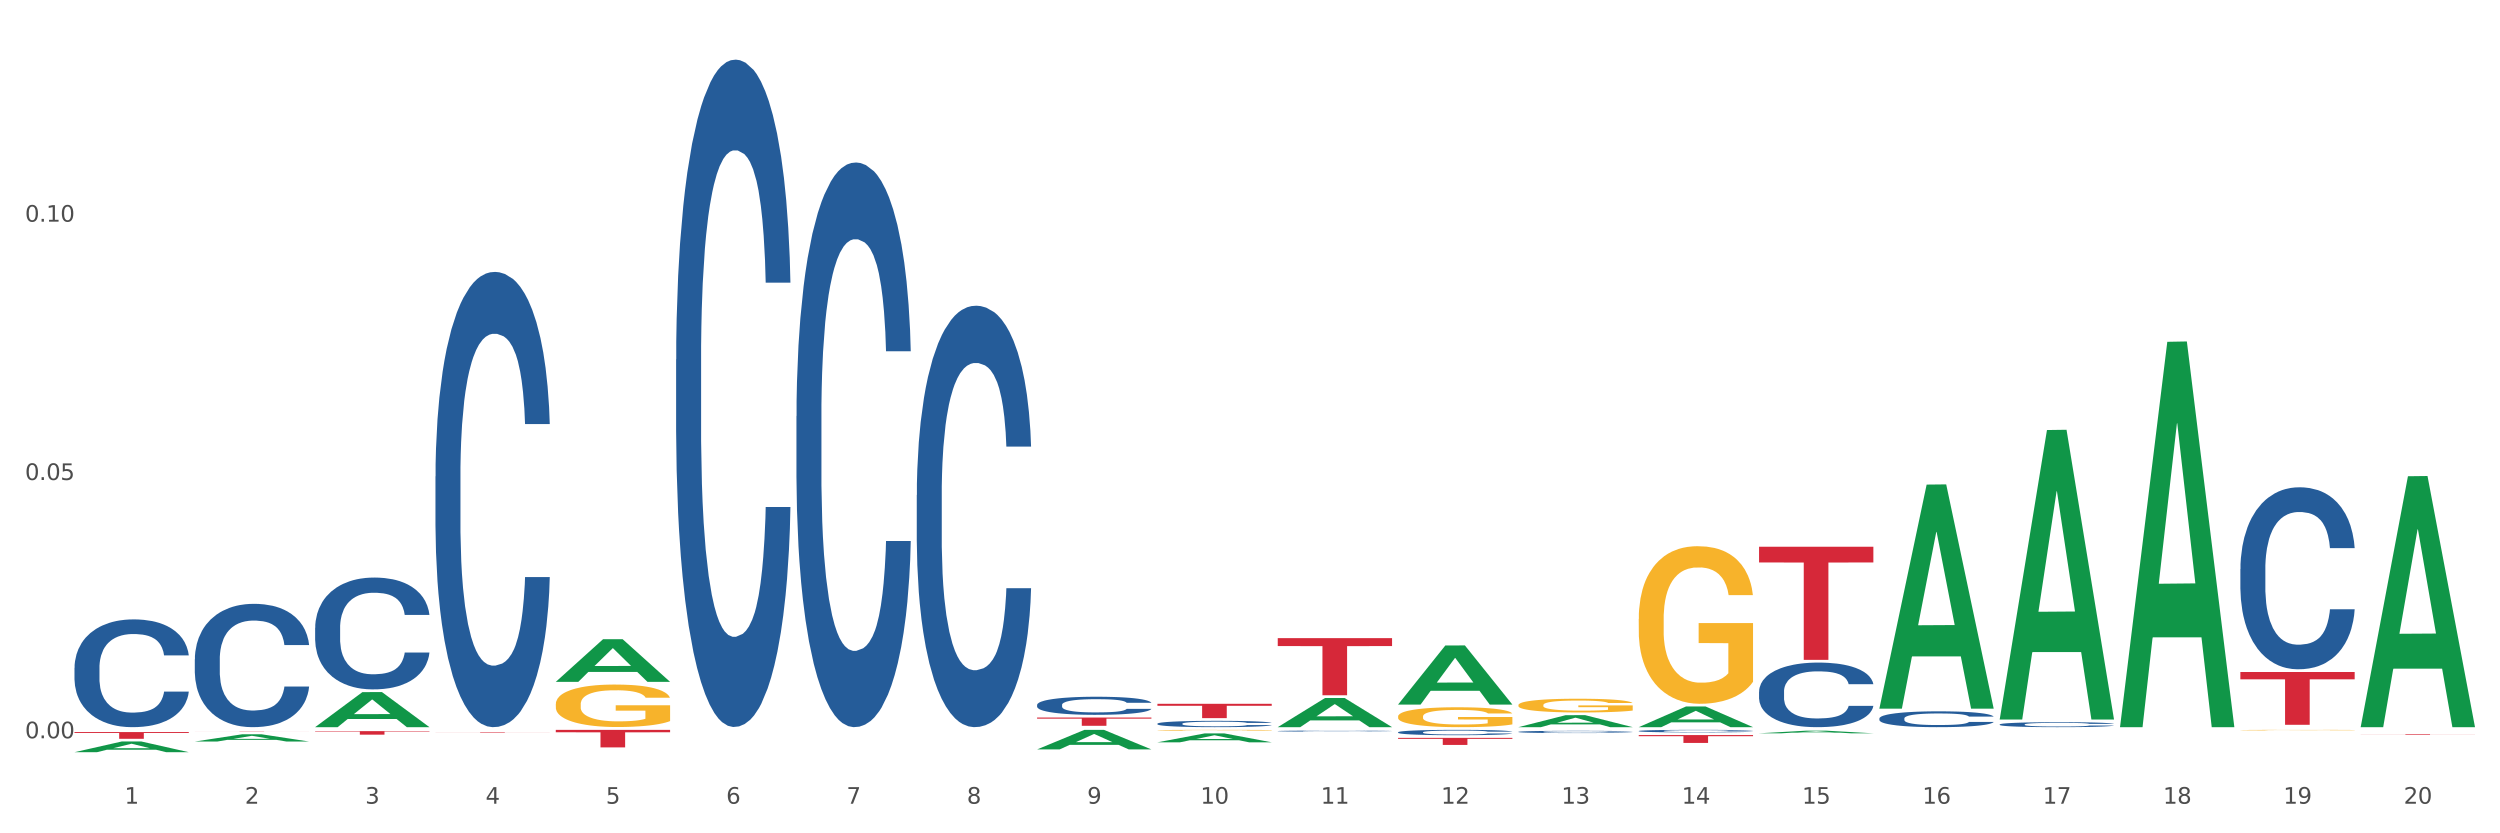 <?xml version="1.0" encoding="utf-8" standalone="no"?>
<!DOCTYPE svg PUBLIC "-//W3C//DTD SVG 1.1//EN"
  "http://www.w3.org/Graphics/SVG/1.1/DTD/svg11.dtd">
<svg xmlns:xlink="http://www.w3.org/1999/xlink" width="1080pt" height="360pt" viewBox="0 0 1080 360" xmlns="http://www.w3.org/2000/svg" version="1.1">
 <rect x="0" y="0" width="1080" height="360" fill="#333333" stroke="none"/>
 <defs>
  <style type="text/css">*{stroke-linejoin: round; stroke-linecap: butt}</style>
 </defs>
 <g id="figure_1">
  <g id="patch_1">
   <path d="M 0 360 
L 1080 360 
L 1080 0 
L 0 0 
z
" style="fill: #ffffff; stroke: #ffffff; stroke-linejoin: miter"/>
  </g>
  <g id="axes_1">
   <g id="matplotlib.axis_1">
    <g id="xtick_1">
     <g id="text_1">
      <!-- 1 -->
      <g style="fill: #4d4d4d" transform="translate(53.812 347.204) scale(0.096 -0.096)">
       <defs>
        <path id="DejaVuSans-31" d="M 794 531 
L 1825 531 
L 1825 4091 
L 703 3866 
L 703 4441 
L 1819 4666 
L 2450 4666 
L 2450 531 
L 3481 531 
L 3481 0 
L 794 0 
L 794 531 
z
" transform="scale(0.016)"/>
       </defs>
       <use xlink:href="#DejaVuSans-31"/>
      </g>
     </g>
    </g>
    <g id="xtick_2">
     <g id="text_2">
      <!-- 2 -->
      <g style="fill: #4d4d4d" transform="translate(105.793 347.204) scale(0.096 -0.096)">
       <defs>
        <path id="DejaVuSans-32" d="M 1228 531 
L 3431 531 
L 3431 0 
L 469 0 
L 469 531 
Q 828 903 1448 1529 
Q 2069 2156 2228 2338 
Q 2531 2678 2651 2914 
Q 2772 3150 2772 3378 
Q 2772 3750 2511 3984 
Q 2250 4219 1831 4219 
Q 1534 4219 1204 4116 
Q 875 4013 500 3803 
L 500 4441 
Q 881 4594 1212 4672 
Q 1544 4750 1819 4750 
Q 2544 4750 2975 4387 
Q 3406 4025 3406 3419 
Q 3406 3131 3298 2873 
Q 3191 2616 2906 2266 
Q 2828 2175 2409 1742 
Q 1991 1309 1228 531 
z
" transform="scale(0.016)"/>
       </defs>
       <use xlink:href="#DejaVuSans-32"/>
      </g>
     </g>
    </g>
    <g id="xtick_3">
     <g id="text_3">
      <!-- 3 -->
      <g style="fill: #4d4d4d" transform="translate(157.774 347.204) scale(0.096 -0.096)">
       <defs>
        <path id="DejaVuSans-33" d="M 2597 2516 
Q 3050 2419 3304 2112 
Q 3559 1806 3559 1356 
Q 3559 666 3084 287 
Q 2609 -91 1734 -91 
Q 1441 -91 1130 -33 
Q 819 25 488 141 
L 488 750 
Q 750 597 1062 519 
Q 1375 441 1716 441 
Q 2309 441 2620 675 
Q 2931 909 2931 1356 
Q 2931 1769 2642 2001 
Q 2353 2234 1838 2234 
L 1294 2234 
L 1294 2753 
L 1863 2753 
Q 2328 2753 2575 2939 
Q 2822 3125 2822 3475 
Q 2822 3834 2567 4026 
Q 2313 4219 1838 4219 
Q 1578 4219 1281 4162 
Q 984 4106 628 3988 
L 628 4550 
Q 988 4650 1302 4700 
Q 1616 4750 1894 4750 
Q 2613 4750 3031 4423 
Q 3450 4097 3450 3541 
Q 3450 3153 3228 2886 
Q 3006 2619 2597 2516 
z
" transform="scale(0.016)"/>
       </defs>
       <use xlink:href="#DejaVuSans-33"/>
      </g>
     </g>
    </g>
    <g id="xtick_4">
     <g id="text_4">
      <!-- 4 -->
      <g style="fill: #4d4d4d" transform="translate(209.756 347.204) scale(0.096 -0.096)">
       <defs>
        <path id="DejaVuSans-34" d="M 2419 4116 
L 825 1625 
L 2419 1625 
L 2419 4116 
z
M 2253 4666 
L 3047 4666 
L 3047 1625 
L 3713 1625 
L 3713 1100 
L 3047 1100 
L 3047 0 
L 2419 0 
L 2419 1100 
L 313 1100 
L 313 1709 
L 2253 4666 
z
" transform="scale(0.016)"/>
       </defs>
       <use xlink:href="#DejaVuSans-34"/>
      </g>
     </g>
    </g>
    <g id="xtick_5">
     <g id="text_5">
      <!-- 5 -->
      <g style="fill: #4d4d4d" transform="translate(261.737 347.204) scale(0.096 -0.096)">
       <defs>
        <path id="DejaVuSans-35" d="M 691 4666 
L 3169 4666 
L 3169 4134 
L 1269 4134 
L 1269 2991 
Q 1406 3038 1543 3061 
Q 1681 3084 1819 3084 
Q 2600 3084 3056 2656 
Q 3513 2228 3513 1497 
Q 3513 744 3044 326 
Q 2575 -91 1722 -91 
Q 1428 -91 1123 -41 
Q 819 9 494 109 
L 494 744 
Q 775 591 1075 516 
Q 1375 441 1709 441 
Q 2250 441 2565 725 
Q 2881 1009 2881 1497 
Q 2881 1984 2565 2268 
Q 2250 2553 1709 2553 
Q 1456 2553 1204 2497 
Q 953 2441 691 2322 
L 691 4666 
z
" transform="scale(0.016)"/>
       </defs>
       <use xlink:href="#DejaVuSans-35"/>
      </g>
     </g>
    </g>
    <g id="xtick_6">
     <g id="text_6">
      <!-- 6 -->
      <g style="fill: #4d4d4d" transform="translate(313.718 347.204) scale(0.096 -0.096)">
       <defs>
        <path id="DejaVuSans-36" d="M 2113 2584 
Q 1688 2584 1439 2293 
Q 1191 2003 1191 1497 
Q 1191 994 1439 701 
Q 1688 409 2113 409 
Q 2538 409 2786 701 
Q 3034 994 3034 1497 
Q 3034 2003 2786 2293 
Q 2538 2584 2113 2584 
z
M 3366 4563 
L 3366 3988 
Q 3128 4100 2886 4159 
Q 2644 4219 2406 4219 
Q 1781 4219 1451 3797 
Q 1122 3375 1075 2522 
Q 1259 2794 1537 2939 
Q 1816 3084 2150 3084 
Q 2853 3084 3261 2657 
Q 3669 2231 3669 1497 
Q 3669 778 3244 343 
Q 2819 -91 2113 -91 
Q 1303 -91 875 529 
Q 447 1150 447 2328 
Q 447 3434 972 4092 
Q 1497 4750 2381 4750 
Q 2619 4750 2861 4703 
Q 3103 4656 3366 4563 
z
" transform="scale(0.016)"/>
       </defs>
       <use xlink:href="#DejaVuSans-36"/>
      </g>
     </g>
    </g>
    <g id="xtick_7">
     <g id="text_7">
      <!-- 7 -->
      <g style="fill: #4d4d4d" transform="translate(365.699 347.204) scale(0.096 -0.096)">
       <defs>
        <path id="DejaVuSans-37" d="M 525 4666 
L 3525 4666 
L 3525 4397 
L 1831 0 
L 1172 0 
L 2766 4134 
L 525 4134 
L 525 4666 
z
" transform="scale(0.016)"/>
       </defs>
       <use xlink:href="#DejaVuSans-37"/>
      </g>
     </g>
    </g>
    <g id="xtick_8">
     <g id="text_8">
      <!-- 8 -->
      <g style="fill: #4d4d4d" transform="translate(417.68 347.204) scale(0.096 -0.096)">
       <defs>
        <path id="DejaVuSans-38" d="M 2034 2216 
Q 1584 2216 1326 1975 
Q 1069 1734 1069 1313 
Q 1069 891 1326 650 
Q 1584 409 2034 409 
Q 2484 409 2743 651 
Q 3003 894 3003 1313 
Q 3003 1734 2745 1975 
Q 2488 2216 2034 2216 
z
M 1403 2484 
Q 997 2584 770 2862 
Q 544 3141 544 3541 
Q 544 4100 942 4425 
Q 1341 4750 2034 4750 
Q 2731 4750 3128 4425 
Q 3525 4100 3525 3541 
Q 3525 3141 3298 2862 
Q 3072 2584 2669 2484 
Q 3125 2378 3379 2068 
Q 3634 1759 3634 1313 
Q 3634 634 3220 271 
Q 2806 -91 2034 -91 
Q 1263 -91 848 271 
Q 434 634 434 1313 
Q 434 1759 690 2068 
Q 947 2378 1403 2484 
z
M 1172 3481 
Q 1172 3119 1398 2916 
Q 1625 2713 2034 2713 
Q 2441 2713 2670 2916 
Q 2900 3119 2900 3481 
Q 2900 3844 2670 4047 
Q 2441 4250 2034 4250 
Q 1625 4250 1398 4047 
Q 1172 3844 1172 3481 
z
" transform="scale(0.016)"/>
       </defs>
       <use xlink:href="#DejaVuSans-38"/>
      </g>
     </g>
    </g>
    <g id="xtick_9">
     <g id="text_9">
      <!-- 9 -->
      <g style="fill: #4d4d4d" transform="translate(469.662 347.204) scale(0.096 -0.096)">
       <defs>
        <path id="DejaVuSans-39" d="M 703 97 
L 703 672 
Q 941 559 1184 500 
Q 1428 441 1663 441 
Q 2288 441 2617 861 
Q 2947 1281 2994 2138 
Q 2813 1869 2534 1725 
Q 2256 1581 1919 1581 
Q 1219 1581 811 2004 
Q 403 2428 403 3163 
Q 403 3881 828 4315 
Q 1253 4750 1959 4750 
Q 2769 4750 3195 4129 
Q 3622 3509 3622 2328 
Q 3622 1225 3098 567 
Q 2575 -91 1691 -91 
Q 1453 -91 1209 -44 
Q 966 3 703 97 
z
M 1959 2075 
Q 2384 2075 2632 2365 
Q 2881 2656 2881 3163 
Q 2881 3666 2632 3958 
Q 2384 4250 1959 4250 
Q 1534 4250 1286 3958 
Q 1038 3666 1038 3163 
Q 1038 2656 1286 2365 
Q 1534 2075 1959 2075 
z
" transform="scale(0.016)"/>
       </defs>
       <use xlink:href="#DejaVuSans-39"/>
      </g>
     </g>
    </g>
    <g id="xtick_10">
     <g id="text_10">
      <!-- 10 -->
      <g style="fill: #4d4d4d" transform="translate(518.589 347.204) scale(0.096 -0.096)">
       <defs>
        <path id="DejaVuSans-30" d="M 2034 4250 
Q 1547 4250 1301 3770 
Q 1056 3291 1056 2328 
Q 1056 1369 1301 889 
Q 1547 409 2034 409 
Q 2525 409 2770 889 
Q 3016 1369 3016 2328 
Q 3016 3291 2770 3770 
Q 2525 4250 2034 4250 
z
M 2034 4750 
Q 2819 4750 3233 4129 
Q 3647 3509 3647 2328 
Q 3647 1150 3233 529 
Q 2819 -91 2034 -91 
Q 1250 -91 836 529 
Q 422 1150 422 2328 
Q 422 3509 836 4129 
Q 1250 4750 2034 4750 
z
" transform="scale(0.016)"/>
       </defs>
       <use xlink:href="#DejaVuSans-31"/>
       <use xlink:href="#DejaVuSans-30" transform="translate(63.623 0)"/>
      </g>
     </g>
    </g>
    <g id="xtick_11">
     <g id="text_11">
      <!-- 11 -->
      <g style="fill: #4d4d4d" transform="translate(570.57 347.204) scale(0.096 -0.096)">
       <use xlink:href="#DejaVuSans-31"/>
       <use xlink:href="#DejaVuSans-31" transform="translate(63.623 0)"/>
      </g>
     </g>
    </g>
    <g id="xtick_12">
     <g id="text_12">
      <!-- 12 -->
      <g style="fill: #4d4d4d" transform="translate(622.551 347.204) scale(0.096 -0.096)">
       <use xlink:href="#DejaVuSans-31"/>
       <use xlink:href="#DejaVuSans-32" transform="translate(63.623 0)"/>
      </g>
     </g>
    </g>
    <g id="xtick_13">
     <g id="text_13">
      <!-- 13 -->
      <g style="fill: #4d4d4d" transform="translate(674.533 347.204) scale(0.096 -0.096)">
       <use xlink:href="#DejaVuSans-31"/>
       <use xlink:href="#DejaVuSans-33" transform="translate(63.623 0)"/>
      </g>
     </g>
    </g>
    <g id="xtick_14">
     <g id="text_14">
      <!-- 14 -->
      <g style="fill: #4d4d4d" transform="translate(726.514 347.204) scale(0.096 -0.096)">
       <use xlink:href="#DejaVuSans-31"/>
       <use xlink:href="#DejaVuSans-34" transform="translate(63.623 0)"/>
      </g>
     </g>
    </g>
    <g id="xtick_15">
     <g id="text_15">
      <!-- 15 -->
      <g style="fill: #4d4d4d" transform="translate(778.495 347.204) scale(0.096 -0.096)">
       <use xlink:href="#DejaVuSans-31"/>
       <use xlink:href="#DejaVuSans-35" transform="translate(63.623 0)"/>
      </g>
     </g>
    </g>
    <g id="xtick_16">
     <g id="text_16">
      <!-- 16 -->
      <g style="fill: #4d4d4d" transform="translate(830.476 347.204) scale(0.096 -0.096)">
       <use xlink:href="#DejaVuSans-31"/>
       <use xlink:href="#DejaVuSans-36" transform="translate(63.623 0)"/>
      </g>
     </g>
    </g>
    <g id="xtick_17">
     <g id="text_17">
      <!-- 17 -->
      <g style="fill: #4d4d4d" transform="translate(882.457 347.204) scale(0.096 -0.096)">
       <use xlink:href="#DejaVuSans-31"/>
       <use xlink:href="#DejaVuSans-37" transform="translate(63.623 0)"/>
      </g>
     </g>
    </g>
    <g id="xtick_18">
     <g id="text_18">
      <!-- 18 -->
      <g style="fill: #4d4d4d" transform="translate(934.439 347.204) scale(0.096 -0.096)">
       <use xlink:href="#DejaVuSans-31"/>
       <use xlink:href="#DejaVuSans-38" transform="translate(63.623 0)"/>
      </g>
     </g>
    </g>
    <g id="xtick_19">
     <g id="text_19">
      <!-- 19 -->
      <g style="fill: #4d4d4d" transform="translate(986.42 347.204) scale(0.096 -0.096)">
       <use xlink:href="#DejaVuSans-31"/>
       <use xlink:href="#DejaVuSans-39" transform="translate(63.623 0)"/>
      </g>
     </g>
    </g>
    <g id="xtick_20">
     <g id="text_20">
      <!-- 20 -->
      <g style="fill: #4d4d4d" transform="translate(1038.401 347.204) scale(0.096 -0.096)">
       <use xlink:href="#DejaVuSans-32"/>
       <use xlink:href="#DejaVuSans-30" transform="translate(63.623 0)"/>
      </g>
     </g>
    </g>
    <g id="xtick_21"/>
    <g id="xtick_22"/>
    <g id="xtick_23"/>
    <g id="xtick_24"/>
    <g id="xtick_25"/>
    <g id="xtick_26"/>
    <g id="xtick_27"/>
    <g id="xtick_28"/>
    <g id="xtick_29"/>
    <g id="xtick_30"/>
    <g id="xtick_31"/>
    <g id="xtick_32"/>
    <g id="xtick_33"/>
    <g id="xtick_34"/>
    <g id="xtick_35"/>
    <g id="xtick_36"/>
    <g id="xtick_37"/>
    <g id="xtick_38"/>
    <g id="xtick_39"/>
   </g>
   <g id="matplotlib.axis_2">
    <g id="ytick_1">
     <g id="text_21">
      <!-- 0.00 -->
      <g style="fill: #4d4d4d" transform="translate(10.8 318.942) scale(0.096 -0.096)">
       <defs>
        <path id="DejaVuSans-2e" d="M 684 794 
L 1344 794 
L 1344 0 
L 684 0 
L 684 794 
z
" transform="scale(0.016)"/>
       </defs>
       <use xlink:href="#DejaVuSans-30"/>
       <use xlink:href="#DejaVuSans-2e" transform="translate(63.623 0)"/>
       <use xlink:href="#DejaVuSans-30" transform="translate(95.41 0)"/>
       <use xlink:href="#DejaVuSans-30" transform="translate(159.033 0)"/>
      </g>
     </g>
    </g>
    <g id="ytick_2">
     <g id="text_22">
      <!-- 0.05 -->
      <g style="fill: #4d4d4d" transform="translate(10.8 207.358) scale(0.096 -0.096)">
       <use xlink:href="#DejaVuSans-30"/>
       <use xlink:href="#DejaVuSans-2e" transform="translate(63.623 0)"/>
       <use xlink:href="#DejaVuSans-30" transform="translate(95.41 0)"/>
       <use xlink:href="#DejaVuSans-35" transform="translate(159.033 0)"/>
      </g>
     </g>
    </g>
    <g id="ytick_3">
     <g id="text_23">
      <!-- 0.10 -->
      <g style="fill: #4d4d4d" transform="translate(10.8 95.773) scale(0.096 -0.096)">
       <use xlink:href="#DejaVuSans-30"/>
       <use xlink:href="#DejaVuSans-2e" transform="translate(63.623 0)"/>
       <use xlink:href="#DejaVuSans-31" transform="translate(95.41 0)"/>
       <use xlink:href="#DejaVuSans-30" transform="translate(159.033 0)"/>
      </g>
     </g>
    </g>
    <g id="ytick_4"/>
    <g id="ytick_5"/>
    <g id="ytick_6"/>
   </g>
   <g id="PolyCollection_1">
    <path d="M 32.175 324.941 
L 32.226 324.936 
L 52.59 320.323 
L 61.041 320.318 
L 81.557 324.95 
L 71.783 324.95 
L 67.353 323.871 
L 46.328 323.871 
L 46.175 323.888 
L 41.899 324.95 
L 32.175 324.95 
L 32.175 324.941 
L 48.975 323.227 
L 64.706 323.223 
L 56.917 321.305 
L 56.815 321.297 
L 56.713 321.31 
L 48.924 323.223 
L 48.975 323.227 
L 32.175 324.941 
z
" clip-path="url(#p43ed30c92e)" style="fill: #109648"/>
    <path d="M 759.912 236.18 
L 809.294 236.18 
L 809.294 242.975 
L 789.869 243.02 
L 789.869 285.076 
L 779.22 285.076 
L 779.22 243.02 
L 759.912 242.975 
L 759.912 236.225 
L 759.912 236.18 
z
" clip-path="url(#p43ed30c92e)" style="fill: #d62839"/>
    <path d="M 707.931 317.556 
L 757.313 317.556 
L 757.313 318.029 
L 737.888 318.032 
L 737.888 320.957 
L 727.239 320.957 
L 727.239 318.032 
L 707.931 318.029 
L 707.931 317.56 
L 707.931 317.556 
z
" clip-path="url(#p43ed30c92e)" style="fill: #d62839"/>
    <path d="M 603.968 318.77 
L 653.35 318.77 
L 653.35 319.194 
L 633.925 319.196 
L 633.925 321.821 
L 623.276 321.821 
L 623.276 319.196 
L 603.968 319.194 
L 603.968 318.772 
L 603.968 318.77 
z
" clip-path="url(#p43ed30c92e)" style="fill: #d62839"/>
    <path d="M 551.987 275.671 
L 601.369 275.671 
L 601.369 279.103 
L 581.944 279.127 
L 581.944 300.369 
L 571.295 300.369 
L 571.295 279.127 
L 551.987 279.103 
L 551.987 275.694 
L 551.987 275.671 
z
" clip-path="url(#p43ed30c92e)" style="fill: #d62839"/>
    <path d="M 500.006 304.029 
L 549.388 304.029 
L 549.388 304.892 
L 529.963 304.897 
L 529.963 310.238 
L 519.314 310.238 
L 519.314 304.897 
L 500.006 304.892 
L 500.006 304.035 
L 500.006 304.029 
z
" clip-path="url(#p43ed30c92e)" style="fill: #d62839"/>
    <path d="M 448.025 309.968 
L 497.407 309.968 
L 497.407 310.465 
L 477.982 310.468 
L 477.982 313.543 
L 467.333 313.543 
L 467.333 310.468 
L 448.025 310.465 
L 448.025 309.972 
L 448.025 309.968 
z
" clip-path="url(#p43ed30c92e)" style="fill: #d62839"/>
    <path d="M 240.1 315.295 
L 289.482 315.295 
L 289.482 316.351 
L 270.057 316.358 
L 270.057 322.89 
L 259.408 322.89 
L 259.408 316.358 
L 240.1 316.351 
L 240.1 315.302 
L 240.1 315.295 
z
" clip-path="url(#p43ed30c92e)" style="fill: #d62839"/>
    <path d="M 188.119 316.338 
L 237.501 316.338 
L 237.501 316.369 
L 218.076 316.369 
L 218.076 316.563 
L 207.427 316.563 
L 207.427 316.369 
L 188.119 316.369 
L 188.119 316.338 
L 188.119 316.338 
z
" clip-path="url(#p43ed30c92e)" style="fill: #d62839"/>
    <path d="M 136.137 315.842 
L 185.52 315.842 
L 185.52 316.055 
L 166.094 316.057 
L 166.094 317.374 
L 155.446 317.374 
L 155.446 316.057 
L 136.137 316.055 
L 136.137 315.844 
L 136.137 315.842 
z
" clip-path="url(#p43ed30c92e)" style="fill: #d62839"/>
    <path d="M 240.1 304.206 
L 240.158 304.189 
L 240.158 303.586 
L 240.275 303.066 
L 240.858 301.809 
L 241.732 300.77 
L 242.374 300.217 
L 243.015 299.764 
L 243.773 299.312 
L 244.706 298.843 
L 246.396 298.155 
L 247.446 297.804 
L 248.729 297.435 
L 251.061 296.898 
L 252.751 296.597 
L 254.501 296.345 
L 257.357 296.044 
L 259.223 295.91 
L 261.205 295.809 
L 263.596 295.742 
L 265.403 295.725 
L 269.368 295.776 
L 272.749 295.926 
L 274.382 296.044 
L 276.481 296.245 
L 277.588 296.379 
L 279.396 296.647 
L 281.261 296.999 
L 282.544 297.301 
L 284.468 297.871 
L 285.926 298.44 
L 287.266 299.144 
L 287.966 299.63 
L 288.491 300.083 
L 288.957 300.602 
L 289.424 301.424 
L 278.929 301.424 
L 278.521 300.837 
L 277.88 300.284 
L 276.947 299.748 
L 276.131 299.412 
L 274.731 298.993 
L 273.449 298.725 
L 272.108 298.524 
L 270.475 298.357 
L 269.193 298.273 
L 267.385 298.206 
L 263.829 298.223 
L 261.438 298.357 
L 259.806 298.524 
L 258.757 298.675 
L 257.824 298.843 
L 256.774 299.077 
L 255.55 299.429 
L 254.675 299.748 
L 253.801 300.15 
L 253.101 300.552 
L 252.46 301.021 
L 251.935 301.524 
L 251.527 302.044 
L 251.177 302.681 
L 250.886 303.737 
L 250.886 306.033 
L 251.002 306.552 
L 251.294 307.239 
L 251.644 307.759 
L 252.227 308.379 
L 252.751 308.798 
L 253.743 309.401 
L 254.85 309.904 
L 255.725 310.223 
L 256.599 310.491 
L 258.115 310.86 
L 259.806 311.161 
L 261.264 311.346 
L 263.246 311.513 
L 264.587 311.58 
L 265.753 311.614 
L 268.61 311.614 
L 270.65 311.563 
L 272.924 311.446 
L 274.673 311.295 
L 276.131 311.111 
L 277.763 310.809 
L 278.813 310.524 
L 278.813 307.021 
L 265.986 307.005 
L 265.986 304.675 
L 289.482 304.675 
L 289.482 311.513 
L 288.491 311.865 
L 287.383 312.184 
L 286.217 312.468 
L 284.468 312.82 
L 282.369 313.156 
L 280.503 313.39 
L 278.521 313.591 
L 276.189 313.776 
L 273.157 313.943 
L 271.292 314.01 
L 268.96 314.061 
L 266.219 314.077 
L 263.829 314.044 
L 261.497 313.96 
L 259.048 313.809 
L 256.658 313.591 
L 254.85 313.374 
L 253.043 313.105 
L 251.119 312.753 
L 249.603 312.418 
L 248.437 312.117 
L 247.154 311.731 
L 245.755 311.228 
L 244.706 310.776 
L 243.773 310.306 
L 242.782 309.703 
L 242.082 309.184 
L 241.382 308.53 
L 240.974 308.044 
L 240.508 307.29 
L 240.158 306.234 
L 240.1 304.206 
z
" clip-path="url(#p43ed30c92e)" style="fill: #f7b32b"/>
    <path d="M 967.837 245.834 
L 967.895 245.762 
L 967.895 243.752 
L 968.07 241.023 
L 968.712 235.997 
L 969.529 232.191 
L 970.93 227.739 
L 971.689 225.872 
L 972.681 223.789 
L 974.724 220.414 
L 977.059 217.542 
L 978.694 215.962 
L 979.92 214.957 
L 982.663 213.162 
L 984.239 212.372 
L 985.873 211.726 
L 987.274 211.295 
L 989.609 210.792 
L 991.477 210.577 
L 993.637 210.505 
L 995.446 210.577 
L 997.84 210.864 
L 1001.342 211.726 
L 1002.684 212.228 
L 1004.494 213.09 
L 1006.362 214.239 
L 1007.879 215.388 
L 1009.631 217.039 
L 1011.44 219.194 
L 1013.191 221.922 
L 1014.417 224.436 
L 1015.409 227.092 
L 1016.285 230.324 
L 1016.927 233.842 
L 1017.219 236.786 
L 1006.537 236.786 
L 1006.245 234.13 
L 1005.661 231.257 
L 1005.078 229.319 
L 1004.435 227.739 
L 1003.443 225.944 
L 1002.568 224.795 
L 1001.108 223.43 
L 999.766 222.569 
L 998.657 222.066 
L 997.314 221.635 
L 994.454 221.204 
L 992.411 221.204 
L 991.127 221.348 
L 989.551 221.707 
L 988.208 222.21 
L 986.632 223.071 
L 985.406 224.005 
L 984.181 225.225 
L 983.48 226.087 
L 982.429 227.667 
L 981.729 228.959 
L 980.795 231.185 
L 980.27 232.765 
L 979.336 236.858 
L 978.927 239.874 
L 978.752 241.957 
L 978.635 244.254 
L 978.635 255.456 
L 978.986 260.483 
L 979.277 262.637 
L 979.744 265.079 
L 980.62 268.238 
L 981.904 271.326 
L 983.247 273.552 
L 984.356 274.916 
L 985.406 275.922 
L 986.457 276.711 
L 987.741 277.43 
L 988.792 277.86 
L 990.368 278.291 
L 992.236 278.507 
L 993.695 278.507 
L 996.672 278.148 
L 998.015 277.789 
L 999.299 277.286 
L 1000.7 276.496 
L 1001.809 275.634 
L 1002.451 274.988 
L 1003.502 273.624 
L 1004.319 272.188 
L 1005.019 270.536 
L 1005.486 269.1 
L 1006.012 266.946 
L 1006.42 264.504 
L 1006.537 263.212 
L 1017.219 263.212 
L 1016.985 265.797 
L 1016.577 268.31 
L 1015.76 271.685 
L 1015.117 273.624 
L 1014.125 275.993 
L 1013.074 278.004 
L 1011.615 280.23 
L 1010.273 281.882 
L 1008.872 283.318 
L 1007.354 284.61 
L 1004.611 286.406 
L 1003.618 286.908 
L 1001.517 287.77 
L 999.883 288.272 
L 997.489 288.775 
L 995.038 289.062 
L 992.469 289.134 
L 990.193 288.991 
L 987.683 288.56 
L 986.107 288.129 
L 984.356 287.483 
L 982.313 286.477 
L 980.386 285.257 
L 978.577 283.82 
L 976.884 282.169 
L 975.308 280.302 
L 973.265 277.214 
L 971.748 274.198 
L 970.638 271.398 
L 969.88 269.028 
L 969.121 266.012 
L 968.712 263.93 
L 968.07 258.903 
L 967.837 254.236 
L 967.837 245.834 
z
" clip-path="url(#p43ed30c92e)" style="fill: #255c99"/>
    <path d="M 863.874 312.951 
L 863.933 312.95 
L 863.933 312.894 
L 864.108 312.82 
L 864.75 312.682 
L 865.567 312.578 
L 866.968 312.456 
L 867.727 312.405 
L 868.719 312.348 
L 870.762 312.256 
L 873.097 312.177 
L 874.731 312.134 
L 875.957 312.106 
L 878.701 312.057 
L 880.277 312.035 
L 881.911 312.018 
L 883.312 312.006 
L 885.647 311.992 
L 887.515 311.986 
L 889.674 311.984 
L 891.484 311.986 
L 893.877 311.994 
L 897.379 312.018 
L 898.722 312.031 
L 900.531 312.055 
L 902.399 312.086 
L 903.917 312.118 
L 905.668 312.163 
L 907.478 312.222 
L 909.229 312.297 
L 910.455 312.366 
L 911.447 312.438 
L 912.322 312.527 
L 912.965 312.623 
L 913.256 312.704 
L 902.574 312.704 
L 902.283 312.631 
L 901.699 312.552 
L 901.115 312.499 
L 900.473 312.456 
L 899.481 312.407 
L 898.605 312.375 
L 897.146 312.338 
L 895.803 312.314 
L 894.694 312.301 
L 893.352 312.289 
L 890.492 312.277 
L 888.449 312.277 
L 887.164 312.281 
L 885.588 312.291 
L 884.246 312.305 
L 882.67 312.328 
L 881.444 312.354 
L 880.218 312.387 
L 879.518 312.411 
L 878.467 312.454 
L 877.767 312.489 
L 876.833 312.55 
L 876.307 312.594 
L 875.373 312.706 
L 874.965 312.788 
L 874.79 312.845 
L 874.673 312.908 
L 874.673 313.215 
L 875.023 313.353 
L 875.315 313.412 
L 875.782 313.478 
L 876.658 313.565 
L 877.942 313.649 
L 879.284 313.71 
L 880.393 313.748 
L 881.444 313.775 
L 882.495 313.797 
L 883.779 313.817 
L 884.83 313.828 
L 886.406 313.84 
L 888.273 313.846 
L 889.733 313.846 
L 892.71 313.836 
L 894.052 313.826 
L 895.336 313.813 
L 896.737 313.791 
L 897.846 313.767 
L 898.488 313.75 
L 899.539 313.712 
L 900.356 313.673 
L 901.057 313.628 
L 901.524 313.588 
L 902.049 313.529 
L 902.458 313.463 
L 902.574 313.427 
L 913.256 313.427 
L 913.023 313.498 
L 912.614 313.567 
L 911.797 313.659 
L 911.155 313.712 
L 910.163 313.777 
L 909.112 313.832 
L 907.653 313.893 
L 906.31 313.938 
L 904.909 313.978 
L 903.392 314.013 
L 900.648 314.062 
L 899.656 314.076 
L 897.555 314.1 
L 895.92 314.113 
L 893.527 314.127 
L 891.075 314.135 
L 888.507 314.137 
L 886.23 314.133 
L 883.72 314.121 
L 882.144 314.109 
L 880.393 314.092 
L 878.35 314.064 
L 876.424 314.031 
L 874.615 313.992 
L 872.922 313.946 
L 871.346 313.895 
L 869.303 313.811 
L 867.785 313.728 
L 866.676 313.651 
L 865.917 313.587 
L 865.158 313.504 
L 864.75 313.447 
L 864.108 313.309 
L 863.874 313.182 
L 863.874 312.951 
z
" clip-path="url(#p43ed30c92e)" style="fill: #255c99"/>
    <path d="M 811.893 310.367 
L 811.951 310.361 
L 811.951 310.186 
L 812.127 309.948 
L 812.769 309.511 
L 813.586 309.179 
L 814.987 308.792 
L 815.746 308.629 
L 816.738 308.448 
L 818.781 308.154 
L 821.116 307.904 
L 822.75 307.767 
L 823.976 307.679 
L 826.719 307.523 
L 828.295 307.454 
L 829.93 307.398 
L 831.331 307.36 
L 833.666 307.316 
L 835.533 307.298 
L 837.693 307.291 
L 839.503 307.298 
L 841.896 307.323 
L 845.398 307.398 
L 846.741 307.441 
L 848.55 307.516 
L 850.418 307.617 
L 851.936 307.717 
L 853.687 307.86 
L 855.496 308.048 
L 857.248 308.285 
L 858.473 308.504 
L 859.466 308.736 
L 860.341 309.017 
L 860.983 309.323 
L 861.275 309.58 
L 850.593 309.58 
L 850.301 309.348 
L 849.718 309.098 
L 849.134 308.929 
L 848.492 308.792 
L 847.5 308.636 
L 846.624 308.536 
L 845.165 308.417 
L 843.822 308.342 
L 842.713 308.298 
L 841.371 308.26 
L 838.51 308.223 
L 836.467 308.223 
L 835.183 308.235 
L 833.607 308.267 
L 832.265 308.31 
L 830.689 308.385 
L 829.463 308.467 
L 828.237 308.573 
L 827.537 308.648 
L 826.486 308.786 
L 825.785 308.898 
L 824.851 309.092 
L 824.326 309.229 
L 823.392 309.586 
L 822.984 309.848 
L 822.808 310.03 
L 822.692 310.23 
L 822.692 311.205 
L 823.042 311.643 
L 823.334 311.83 
L 823.801 312.043 
L 824.676 312.318 
L 825.961 312.587 
L 827.303 312.78 
L 828.412 312.899 
L 829.463 312.987 
L 830.513 313.055 
L 831.798 313.118 
L 832.848 313.155 
L 834.424 313.193 
L 836.292 313.212 
L 837.752 313.212 
L 840.728 313.18 
L 842.071 313.149 
L 843.355 313.105 
L 844.756 313.037 
L 845.865 312.962 
L 846.507 312.905 
L 847.558 312.787 
L 848.375 312.662 
L 849.076 312.518 
L 849.543 312.393 
L 850.068 312.205 
L 850.476 311.993 
L 850.593 311.88 
L 861.275 311.88 
L 861.042 312.105 
L 860.633 312.324 
L 859.816 312.618 
L 859.174 312.787 
L 858.182 312.993 
L 857.131 313.168 
L 855.672 313.362 
L 854.329 313.506 
L 852.928 313.631 
L 851.41 313.743 
L 848.667 313.899 
L 847.675 313.943 
L 845.573 314.018 
L 843.939 314.062 
L 841.546 314.106 
L 839.094 314.131 
L 836.526 314.137 
L 834.249 314.124 
L 831.739 314.087 
L 830.163 314.049 
L 828.412 313.993 
L 826.369 313.906 
L 824.443 313.799 
L 822.633 313.674 
L 820.941 313.531 
L 819.365 313.368 
L 817.322 313.099 
L 815.804 312.837 
L 814.695 312.593 
L 813.936 312.387 
L 813.177 312.124 
L 812.769 311.943 
L 812.127 311.505 
L 811.893 311.099 
L 811.893 310.367 
z
" clip-path="url(#p43ed30c92e)" style="fill: #255c99"/>
    <path d="M 759.912 298.771 
L 759.97 298.746 
L 759.97 298.032 
L 760.145 297.064 
L 760.787 295.28 
L 761.605 293.93 
L 763.006 292.35 
L 763.764 291.687 
L 764.757 290.948 
L 766.8 289.751 
L 769.135 288.731 
L 770.769 288.171 
L 771.995 287.814 
L 774.738 287.177 
L 776.314 286.897 
L 777.949 286.667 
L 779.349 286.514 
L 781.684 286.336 
L 783.552 286.26 
L 785.712 286.234 
L 787.521 286.26 
L 789.915 286.362 
L 793.417 286.667 
L 794.76 286.846 
L 796.569 287.152 
L 798.437 287.559 
L 799.955 287.967 
L 801.706 288.553 
L 803.515 289.318 
L 805.266 290.286 
L 806.492 291.178 
L 807.484 292.121 
L 808.36 293.267 
L 809.002 294.516 
L 809.294 295.561 
L 798.612 295.561 
L 798.32 294.618 
L 797.736 293.598 
L 797.153 292.91 
L 796.511 292.35 
L 795.518 291.713 
L 794.643 291.305 
L 793.183 290.821 
L 791.841 290.515 
L 790.732 290.337 
L 789.389 290.184 
L 786.529 290.031 
L 784.486 290.031 
L 783.202 290.082 
L 781.626 290.209 
L 780.283 290.388 
L 778.707 290.694 
L 777.482 291.025 
L 776.256 291.458 
L 775.555 291.764 
L 774.505 292.324 
L 773.804 292.783 
L 772.87 293.573 
L 772.345 294.134 
L 771.411 295.586 
L 771.002 296.656 
L 770.827 297.395 
L 770.711 298.211 
L 770.711 302.186 
L 771.061 303.97 
L 771.353 304.734 
L 771.82 305.601 
L 772.695 306.722 
L 773.979 307.817 
L 775.322 308.607 
L 776.431 309.092 
L 777.482 309.448 
L 778.532 309.729 
L 779.816 309.983 
L 780.867 310.136 
L 782.443 310.289 
L 784.311 310.366 
L 785.77 310.366 
L 788.747 310.238 
L 790.09 310.111 
L 791.374 309.932 
L 792.775 309.652 
L 793.884 309.346 
L 794.526 309.117 
L 795.577 308.633 
L 796.394 308.123 
L 797.094 307.537 
L 797.561 307.028 
L 798.087 306.263 
L 798.495 305.397 
L 798.612 304.938 
L 809.294 304.938 
L 809.061 305.855 
L 808.652 306.747 
L 807.835 307.945 
L 807.193 308.633 
L 806.2 309.474 
L 805.15 310.187 
L 803.69 310.977 
L 802.348 311.563 
L 800.947 312.073 
L 799.429 312.532 
L 796.686 313.169 
L 795.693 313.347 
L 793.592 313.653 
L 791.958 313.831 
L 789.564 314.01 
L 787.113 314.112 
L 784.545 314.137 
L 782.268 314.086 
L 779.758 313.933 
L 778.182 313.78 
L 776.431 313.551 
L 774.388 313.194 
L 772.462 312.761 
L 770.652 312.251 
L 768.959 311.665 
L 767.383 311.003 
L 765.34 309.907 
L 763.823 308.837 
L 762.714 307.843 
L 761.955 307.002 
L 761.196 305.932 
L 760.787 305.193 
L 760.145 303.409 
L 759.912 301.753 
L 759.912 298.771 
z
" clip-path="url(#p43ed30c92e)" style="fill: #255c99"/>
    <path d="M 707.931 315.791 
L 707.989 315.79 
L 707.989 315.762 
L 708.164 315.723 
L 708.806 315.653 
L 709.623 315.599 
L 711.024 315.537 
L 711.783 315.511 
L 712.775 315.482 
L 714.818 315.434 
L 717.153 315.394 
L 718.788 315.372 
L 720.014 315.358 
L 722.757 315.332 
L 724.333 315.321 
L 725.967 315.312 
L 727.368 315.306 
L 729.703 315.299 
L 731.571 315.296 
L 733.731 315.295 
L 735.54 315.296 
L 737.934 315.3 
L 741.436 315.312 
L 742.778 315.319 
L 744.588 315.331 
L 746.456 315.348 
L 747.973 315.364 
L 749.725 315.387 
L 751.534 315.417 
L 753.285 315.455 
L 754.511 315.491 
L 755.503 315.528 
L 756.379 315.573 
L 757.021 315.623 
L 757.313 315.664 
L 746.631 315.664 
L 746.339 315.627 
L 745.755 315.586 
L 745.172 315.559 
L 744.529 315.537 
L 743.537 315.512 
L 742.662 315.496 
L 741.202 315.476 
L 739.86 315.464 
L 738.751 315.457 
L 737.408 315.451 
L 734.548 315.445 
L 732.505 315.445 
L 731.221 315.447 
L 729.645 315.452 
L 728.302 315.459 
L 726.726 315.471 
L 725.5 315.485 
L 724.275 315.502 
L 723.574 315.514 
L 722.523 315.536 
L 721.823 315.554 
L 720.889 315.585 
L 720.364 315.607 
L 719.43 315.665 
L 719.021 315.707 
L 718.846 315.736 
L 718.729 315.769 
L 718.729 315.926 
L 719.08 315.996 
L 719.371 316.027 
L 719.838 316.061 
L 720.714 316.105 
L 721.998 316.148 
L 723.341 316.18 
L 724.45 316.199 
L 725.5 316.213 
L 726.551 316.224 
L 727.835 316.234 
L 728.886 316.24 
L 730.462 316.246 
L 732.33 316.249 
L 733.789 316.249 
L 736.766 316.244 
L 738.109 316.239 
L 739.393 316.232 
L 740.794 316.221 
L 741.903 316.209 
L 742.545 316.2 
L 743.596 316.181 
L 744.413 316.161 
L 745.113 316.137 
L 745.58 316.117 
L 746.105 316.087 
L 746.514 316.053 
L 746.631 316.035 
L 757.313 316.035 
L 757.079 316.071 
L 756.671 316.106 
L 755.853 316.153 
L 755.211 316.181 
L 754.219 316.214 
L 753.168 316.242 
L 751.709 316.273 
L 750.367 316.297 
L 748.966 316.317 
L 747.448 316.335 
L 744.705 316.36 
L 743.712 316.367 
L 741.611 316.379 
L 739.976 316.386 
L 737.583 316.393 
L 735.132 316.397 
L 732.563 316.398 
L 730.287 316.396 
L 727.777 316.39 
L 726.201 316.384 
L 724.45 316.375 
L 722.407 316.361 
L 720.48 316.344 
L 718.671 316.324 
L 716.978 316.301 
L 715.402 316.274 
L 713.359 316.231 
L 711.842 316.189 
L 710.732 316.149 
L 709.974 316.116 
L 709.215 316.074 
L 708.806 316.045 
L 708.164 315.974 
L 707.931 315.909 
L 707.931 315.791 
z
" clip-path="url(#p43ed30c92e)" style="fill: #255c99"/>
    <path d="M 655.949 316.152 
L 656.008 316.151 
L 656.008 316.126 
L 656.183 316.092 
L 656.825 316.03 
L 657.642 315.983 
L 659.043 315.928 
L 659.802 315.904 
L 660.794 315.879 
L 662.837 315.837 
L 665.172 315.801 
L 666.807 315.782 
L 668.032 315.769 
L 670.776 315.747 
L 672.352 315.737 
L 673.986 315.729 
L 675.387 315.724 
L 677.722 315.717 
L 679.59 315.715 
L 681.75 315.714 
L 683.559 315.715 
L 685.952 315.718 
L 689.455 315.729 
L 690.797 315.735 
L 692.607 315.746 
L 694.475 315.76 
L 695.992 315.774 
L 697.743 315.795 
L 699.553 315.822 
L 701.304 315.856 
L 702.53 315.887 
L 703.522 315.92 
L 704.398 315.96 
L 705.04 316.003 
L 705.332 316.04 
L 694.65 316.04 
L 694.358 316.007 
L 693.774 315.971 
L 693.19 315.947 
L 692.548 315.928 
L 691.556 315.905 
L 690.68 315.891 
L 689.221 315.874 
L 687.879 315.864 
L 686.769 315.857 
L 685.427 315.852 
L 682.567 315.847 
L 680.524 315.847 
L 679.24 315.848 
L 677.664 315.853 
L 676.321 315.859 
L 674.745 315.87 
L 673.519 315.881 
L 672.293 315.896 
L 671.593 315.907 
L 670.542 315.927 
L 669.842 315.943 
L 668.908 315.97 
L 668.383 315.99 
L 667.449 316.041 
L 667.04 316.078 
L 666.865 316.104 
L 666.748 316.132 
L 666.748 316.271 
L 667.098 316.334 
L 667.39 316.36 
L 667.857 316.391 
L 668.733 316.43 
L 670.017 316.468 
L 671.359 316.496 
L 672.469 316.513 
L 673.519 316.525 
L 674.57 316.535 
L 675.854 316.544 
L 676.905 316.549 
L 678.481 316.554 
L 680.349 316.557 
L 681.808 316.557 
L 684.785 316.553 
L 686.127 316.548 
L 687.412 316.542 
L 688.812 316.532 
L 689.922 316.522 
L 690.564 316.514 
L 691.614 316.497 
L 692.432 316.479 
L 693.132 316.458 
L 693.599 316.441 
L 694.124 316.414 
L 694.533 316.384 
L 694.65 316.368 
L 705.332 316.368 
L 705.098 316.4 
L 704.689 316.431 
L 703.872 316.473 
L 703.23 316.497 
L 702.238 316.526 
L 701.187 316.551 
L 699.728 316.579 
L 698.385 316.599 
L 696.984 316.617 
L 695.467 316.633 
L 692.723 316.655 
L 691.731 316.661 
L 689.63 316.672 
L 687.995 316.678 
L 685.602 316.684 
L 683.15 316.688 
L 680.582 316.689 
L 678.306 316.687 
L 675.796 316.682 
L 674.22 316.676 
L 672.469 316.668 
L 670.426 316.656 
L 668.499 316.641 
L 666.69 316.623 
L 664.997 316.603 
L 663.421 316.579 
L 661.378 316.541 
L 659.86 316.504 
L 658.751 316.469 
L 657.992 316.44 
L 657.234 316.402 
L 656.825 316.376 
L 656.183 316.314 
L 655.949 316.256 
L 655.949 316.152 
z
" clip-path="url(#p43ed30c92e)" style="fill: #255c99"/>
    <path d="M 603.968 316.336 
L 604.027 316.334 
L 604.027 316.275 
L 604.202 316.194 
L 604.844 316.046 
L 605.661 315.934 
L 607.062 315.803 
L 607.821 315.748 
L 608.813 315.686 
L 610.856 315.587 
L 613.191 315.502 
L 614.825 315.456 
L 616.051 315.426 
L 618.795 315.373 
L 620.371 315.35 
L 622.005 315.331 
L 623.406 315.318 
L 625.741 315.304 
L 627.609 315.297 
L 629.768 315.295 
L 631.578 315.297 
L 633.971 315.306 
L 637.473 315.331 
L 638.816 315.346 
L 640.625 315.371 
L 642.493 315.405 
L 644.011 315.439 
L 645.762 315.488 
L 647.572 315.551 
L 649.323 315.631 
L 650.549 315.706 
L 651.541 315.784 
L 652.416 315.879 
L 653.059 315.983 
L 653.35 316.069 
L 642.668 316.069 
L 642.377 315.991 
L 641.793 315.906 
L 641.209 315.849 
L 640.567 315.803 
L 639.575 315.75 
L 638.699 315.716 
L 637.24 315.676 
L 635.897 315.651 
L 634.788 315.636 
L 633.446 315.623 
L 630.586 315.61 
L 628.543 315.61 
L 627.258 315.615 
L 625.682 315.625 
L 624.34 315.64 
L 622.764 315.665 
L 621.538 315.693 
L 620.312 315.729 
L 619.612 315.754 
L 618.561 315.801 
L 617.861 315.839 
L 616.927 315.904 
L 616.401 315.951 
L 615.467 316.071 
L 615.059 316.16 
L 614.884 316.222 
L 614.767 316.289 
L 614.767 316.619 
L 615.117 316.767 
L 615.409 316.831 
L 615.876 316.903 
L 616.752 316.996 
L 618.036 317.087 
L 619.378 317.152 
L 620.487 317.193 
L 621.538 317.222 
L 622.589 317.245 
L 623.873 317.267 
L 624.924 317.279 
L 626.5 317.292 
L 628.367 317.298 
L 629.827 317.298 
L 632.804 317.288 
L 634.146 317.277 
L 635.43 317.262 
L 636.831 317.239 
L 637.94 317.214 
L 638.582 317.195 
L 639.633 317.154 
L 640.45 317.112 
L 641.151 317.064 
L 641.618 317.021 
L 642.143 316.958 
L 642.552 316.886 
L 642.668 316.848 
L 653.35 316.848 
L 653.117 316.924 
L 652.708 316.998 
L 651.891 317.097 
L 651.249 317.154 
L 650.257 317.224 
L 649.206 317.284 
L 647.747 317.349 
L 646.404 317.398 
L 645.003 317.44 
L 643.486 317.478 
L 640.742 317.531 
L 639.75 317.546 
L 637.648 317.571 
L 636.014 317.586 
L 633.621 317.601 
L 631.169 317.609 
L 628.601 317.611 
L 626.324 317.607 
L 623.814 317.594 
L 622.238 317.582 
L 620.487 317.563 
L 618.444 317.533 
L 616.518 317.497 
L 614.709 317.455 
L 613.016 317.406 
L 611.44 317.351 
L 609.397 317.26 
L 607.879 317.171 
L 606.77 317.089 
L 606.011 317.019 
L 605.252 316.93 
L 604.844 316.869 
L 604.202 316.721 
L 603.968 316.583 
L 603.968 316.336 
z
" clip-path="url(#p43ed30c92e)" style="fill: #255c99"/>
    <path d="M 551.987 315.819 
L 552.045 315.818 
L 552.045 315.807 
L 552.221 315.791 
L 552.863 315.762 
L 553.68 315.74 
L 555.081 315.714 
L 555.84 315.703 
L 556.832 315.691 
L 558.875 315.672 
L 561.21 315.655 
L 562.844 315.646 
L 564.07 315.64 
L 566.813 315.63 
L 568.389 315.625 
L 570.024 315.622 
L 571.425 315.619 
L 573.76 315.616 
L 575.627 315.615 
L 577.787 315.615 
L 579.597 315.615 
L 581.99 315.617 
L 585.492 315.622 
L 586.835 315.625 
L 588.644 315.63 
L 590.512 315.636 
L 592.03 315.643 
L 593.781 315.652 
L 595.59 315.665 
L 597.342 315.681 
L 598.567 315.695 
L 599.56 315.71 
L 600.435 315.729 
L 601.077 315.749 
L 601.369 315.766 
L 590.687 315.766 
L 590.395 315.751 
L 589.812 315.734 
L 589.228 315.723 
L 588.586 315.714 
L 587.594 315.704 
L 586.718 315.697 
L 585.259 315.689 
L 583.916 315.684 
L 582.807 315.681 
L 581.465 315.679 
L 578.604 315.676 
L 576.561 315.676 
L 575.277 315.677 
L 573.701 315.679 
L 572.359 315.682 
L 570.783 315.687 
L 569.557 315.693 
L 568.331 315.7 
L 567.631 315.705 
L 566.58 315.714 
L 565.879 315.721 
L 564.945 315.734 
L 564.42 315.743 
L 563.486 315.767 
L 563.078 315.784 
L 562.902 315.796 
L 562.786 315.81 
L 562.786 315.874 
L 563.136 315.903 
L 563.428 315.916 
L 563.895 315.93 
L 564.77 315.948 
L 566.055 315.966 
L 567.397 315.979 
L 568.506 315.987 
L 569.557 315.992 
L 570.607 315.997 
L 571.892 316.001 
L 572.942 316.004 
L 574.518 316.006 
L 576.386 316.007 
L 577.846 316.007 
L 580.822 316.005 
L 582.165 316.003 
L 583.449 316 
L 584.85 315.996 
L 585.959 315.991 
L 586.601 315.987 
L 587.652 315.979 
L 588.469 315.971 
L 589.17 315.961 
L 589.637 315.953 
L 590.162 315.941 
L 590.57 315.926 
L 590.687 315.919 
L 601.369 315.919 
L 601.136 315.934 
L 600.727 315.948 
L 599.91 315.968 
L 599.268 315.979 
L 598.275 315.993 
L 597.225 316.004 
L 595.766 316.017 
L 594.423 316.027 
L 593.022 316.035 
L 591.504 316.043 
L 588.761 316.053 
L 587.769 316.056 
L 585.667 316.061 
L 584.033 316.064 
L 581.64 316.067 
L 579.188 316.068 
L 576.62 316.069 
L 574.343 316.068 
L 571.833 316.065 
L 570.257 316.063 
L 568.506 316.059 
L 566.463 316.053 
L 564.537 316.046 
L 562.727 316.038 
L 561.035 316.029 
L 559.459 316.018 
L 557.416 316 
L 555.898 315.982 
L 554.789 315.966 
L 554.03 315.953 
L 553.271 315.935 
L 552.863 315.923 
L 552.221 315.894 
L 551.987 315.867 
L 551.987 315.819 
z
" clip-path="url(#p43ed30c92e)" style="fill: #255c99"/>
    <path d="M 500.006 312.627 
L 500.064 312.625 
L 500.064 312.555 
L 500.239 312.46 
L 500.881 312.285 
L 501.699 312.152 
L 503.1 311.997 
L 503.858 311.932 
L 504.851 311.859 
L 506.894 311.741 
L 509.228 311.641 
L 510.863 311.586 
L 512.089 311.551 
L 514.832 311.488 
L 516.408 311.461 
L 518.043 311.438 
L 519.443 311.423 
L 521.778 311.406 
L 523.646 311.398 
L 525.806 311.396 
L 527.615 311.398 
L 530.009 311.408 
L 533.511 311.438 
L 534.854 311.456 
L 536.663 311.486 
L 538.531 311.526 
L 540.049 311.566 
L 541.8 311.624 
L 543.609 311.699 
L 545.36 311.794 
L 546.586 311.881 
L 547.578 311.974 
L 548.454 312.087 
L 549.096 312.209 
L 549.388 312.312 
L 538.706 312.312 
L 538.414 312.219 
L 537.83 312.119 
L 537.247 312.052 
L 536.605 311.997 
L 535.612 311.934 
L 534.737 311.894 
L 533.277 311.846 
L 531.935 311.816 
L 530.826 311.799 
L 529.483 311.784 
L 526.623 311.769 
L 524.58 311.769 
L 523.296 311.774 
L 521.72 311.786 
L 520.377 311.804 
L 518.801 311.834 
L 517.576 311.866 
L 516.35 311.909 
L 515.649 311.939 
L 514.599 311.994 
L 513.898 312.039 
L 512.964 312.117 
L 512.439 312.172 
L 511.505 312.315 
L 511.096 312.42 
L 510.921 312.492 
L 510.805 312.572 
L 510.805 312.963 
L 511.155 313.138 
L 511.447 313.213 
L 511.914 313.298 
L 512.789 313.409 
L 514.073 313.516 
L 515.416 313.594 
L 516.525 313.641 
L 517.576 313.676 
L 518.626 313.704 
L 519.91 313.729 
L 520.961 313.744 
L 522.537 313.759 
L 524.405 313.767 
L 525.864 313.767 
L 528.841 313.754 
L 530.184 313.741 
L 531.468 313.724 
L 532.869 313.696 
L 533.978 313.666 
L 534.62 313.644 
L 535.671 313.596 
L 536.488 313.546 
L 537.188 313.489 
L 537.655 313.439 
L 538.181 313.363 
L 538.589 313.278 
L 538.706 313.233 
L 549.388 313.233 
L 549.154 313.323 
L 548.746 313.411 
L 547.929 313.529 
L 547.287 313.596 
L 546.294 313.679 
L 545.244 313.749 
L 543.784 313.827 
L 542.442 313.884 
L 541.041 313.934 
L 539.523 313.979 
L 536.78 314.042 
L 535.787 314.059 
L 533.686 314.089 
L 532.052 314.107 
L 529.658 314.124 
L 527.207 314.134 
L 524.639 314.137 
L 522.362 314.132 
L 519.852 314.117 
L 518.276 314.102 
L 516.525 314.079 
L 514.482 314.044 
L 512.556 314.002 
L 510.746 313.952 
L 509.053 313.894 
L 507.477 313.829 
L 505.434 313.721 
L 503.917 313.616 
L 502.808 313.519 
L 502.049 313.436 
L 501.29 313.331 
L 500.881 313.258 
L 500.239 313.083 
L 500.006 312.92 
L 500.006 312.627 
z
" clip-path="url(#p43ed30c92e)" style="fill: #255c99"/>
    <path d="M 448.025 304.503 
L 448.083 304.496 
L 448.083 304.296 
L 448.258 304.024 
L 448.9 303.524 
L 449.717 303.146 
L 451.118 302.703 
L 451.877 302.517 
L 452.869 302.31 
L 454.912 301.974 
L 457.247 301.688 
L 458.882 301.531 
L 460.107 301.431 
L 462.851 301.253 
L 464.427 301.174 
L 466.061 301.11 
L 467.462 301.067 
L 469.797 301.017 
L 471.665 300.996 
L 473.825 300.988 
L 475.634 300.996 
L 478.027 301.024 
L 481.53 301.11 
L 482.872 301.16 
L 484.682 301.246 
L 486.55 301.36 
L 488.067 301.474 
L 489.818 301.638 
L 491.628 301.853 
L 493.379 302.124 
L 494.605 302.374 
L 495.597 302.638 
L 496.473 302.96 
L 497.115 303.31 
L 497.407 303.603 
L 486.725 303.603 
L 486.433 303.339 
L 485.849 303.053 
L 485.266 302.86 
L 484.623 302.703 
L 483.631 302.524 
L 482.756 302.41 
L 481.296 302.274 
L 479.954 302.188 
L 478.845 302.138 
L 477.502 302.096 
L 474.642 302.053 
L 472.599 302.053 
L 471.315 302.067 
L 469.739 302.103 
L 468.396 302.153 
L 466.82 302.238 
L 465.594 302.331 
L 464.369 302.453 
L 463.668 302.538 
L 462.617 302.696 
L 461.917 302.824 
L 460.983 303.046 
L 460.458 303.203 
L 459.524 303.61 
L 459.115 303.91 
L 458.94 304.117 
L 458.823 304.346 
L 458.823 305.46 
L 459.174 305.96 
L 459.465 306.174 
L 459.932 306.417 
L 460.808 306.731 
L 462.092 307.039 
L 463.435 307.26 
L 464.544 307.396 
L 465.594 307.496 
L 466.645 307.574 
L 467.929 307.646 
L 468.98 307.689 
L 470.556 307.732 
L 472.424 307.753 
L 473.883 307.753 
L 476.86 307.717 
L 478.203 307.682 
L 479.487 307.632 
L 480.888 307.553 
L 481.997 307.467 
L 482.639 307.403 
L 483.69 307.267 
L 484.507 307.124 
L 485.207 306.96 
L 485.674 306.817 
L 486.199 306.603 
L 486.608 306.36 
L 486.725 306.231 
L 497.407 306.231 
L 497.173 306.489 
L 496.765 306.739 
L 495.947 307.074 
L 495.305 307.267 
L 494.313 307.503 
L 493.262 307.703 
L 491.803 307.924 
L 490.461 308.089 
L 489.06 308.232 
L 487.542 308.36 
L 484.799 308.539 
L 483.806 308.589 
L 481.705 308.674 
L 480.07 308.724 
L 477.677 308.774 
L 475.226 308.803 
L 472.657 308.81 
L 470.381 308.796 
L 467.871 308.753 
L 466.295 308.71 
L 464.544 308.646 
L 462.501 308.546 
L 460.574 308.424 
L 458.765 308.282 
L 457.072 308.117 
L 455.496 307.932 
L 453.453 307.624 
L 451.936 307.324 
L 450.826 307.046 
L 450.068 306.81 
L 449.309 306.51 
L 448.9 306.303 
L 448.258 305.803 
L 448.025 305.339 
L 448.025 304.503 
z
" clip-path="url(#p43ed30c92e)" style="fill: #255c99"/>
    <path d="M 396.043 213.871 
L 396.102 213.705 
L 396.102 209.049 
L 396.277 202.731 
L 396.919 191.092 
L 397.736 182.28 
L 399.137 171.971 
L 399.896 167.648 
L 400.888 162.826 
L 402.931 155.011 
L 405.266 148.36 
L 406.9 144.702 
L 408.126 142.375 
L 410.87 138.218 
L 412.446 136.389 
L 414.08 134.892 
L 415.481 133.895 
L 417.816 132.731 
L 419.684 132.232 
L 421.844 132.066 
L 423.653 132.232 
L 426.046 132.897 
L 429.549 134.892 
L 430.891 136.056 
L 432.701 138.052 
L 434.568 140.712 
L 436.086 143.372 
L 437.837 147.196 
L 439.647 152.185 
L 441.398 158.503 
L 442.624 164.322 
L 443.616 170.474 
L 444.492 177.957 
L 445.134 186.104 
L 445.426 192.921 
L 434.744 192.921 
L 434.452 186.769 
L 433.868 180.118 
L 433.284 175.629 
L 432.642 171.971 
L 431.65 167.814 
L 430.774 165.154 
L 429.315 161.995 
L 427.973 159.999 
L 426.863 158.835 
L 425.521 157.838 
L 422.661 156.84 
L 420.618 156.84 
L 419.334 157.173 
L 417.758 158.004 
L 416.415 159.168 
L 414.839 161.163 
L 413.613 163.325 
L 412.387 166.151 
L 411.687 168.147 
L 410.636 171.805 
L 409.936 174.797 
L 409.002 179.952 
L 408.477 183.61 
L 407.543 193.087 
L 407.134 200.071 
L 406.959 204.892 
L 406.842 210.213 
L 406.842 236.151 
L 407.192 247.79 
L 407.484 252.778 
L 407.951 258.432 
L 408.827 265.747 
L 410.111 272.897 
L 411.453 278.051 
L 412.563 281.211 
L 413.613 283.538 
L 414.664 285.367 
L 415.948 287.03 
L 416.999 288.028 
L 418.575 289.025 
L 420.443 289.524 
L 421.902 289.524 
L 424.879 288.693 
L 426.221 287.861 
L 427.506 286.698 
L 428.906 284.869 
L 430.016 282.873 
L 430.658 281.377 
L 431.708 278.218 
L 432.526 274.892 
L 433.226 271.068 
L 433.693 267.743 
L 434.218 262.755 
L 434.627 257.101 
L 434.744 254.108 
L 445.426 254.108 
L 445.192 260.094 
L 444.783 265.914 
L 443.966 273.728 
L 443.324 278.218 
L 442.332 283.705 
L 441.281 288.36 
L 439.822 293.515 
L 438.479 297.339 
L 437.078 300.664 
L 435.561 303.657 
L 432.817 307.814 
L 431.825 308.978 
L 429.724 310.973 
L 428.089 312.137 
L 425.696 313.301 
L 423.244 313.966 
L 420.676 314.132 
L 418.4 313.8 
L 415.89 312.802 
L 414.314 311.804 
L 412.563 310.308 
L 410.52 307.98 
L 408.593 305.154 
L 406.784 301.828 
L 405.091 298.004 
L 403.515 293.681 
L 401.472 286.531 
L 399.954 279.548 
L 398.845 273.063 
L 398.086 267.576 
L 397.328 260.593 
L 396.919 255.771 
L 396.277 244.132 
L 396.043 233.325 
L 396.043 213.871 
z
" clip-path="url(#p43ed30c92e)" style="fill: #255c99"/>
    <path d="M 344.062 179.803 
L 344.121 179.581 
L 344.121 173.343 
L 344.296 164.877 
L 344.938 149.283 
L 345.755 137.476 
L 347.156 123.664 
L 347.915 117.872 
L 348.907 111.411 
L 350.95 100.941 
L 353.285 92.03 
L 354.919 87.129 
L 356.145 84.01 
L 358.889 78.441 
L 360.465 75.99 
L 362.099 73.985 
L 363.5 72.648 
L 365.835 71.089 
L 367.703 70.421 
L 369.862 70.198 
L 371.672 70.421 
L 374.065 71.312 
L 377.567 73.985 
L 378.91 75.544 
L 380.719 78.218 
L 382.587 81.782 
L 384.105 85.347 
L 385.856 90.47 
L 387.666 97.154 
L 389.417 105.619 
L 390.643 113.416 
L 391.635 121.659 
L 392.51 131.684 
L 393.153 142.6 
L 393.444 151.734 
L 382.762 151.734 
L 382.471 143.491 
L 381.887 134.58 
L 381.303 128.565 
L 380.661 123.664 
L 379.669 118.095 
L 378.793 114.53 
L 377.334 110.297 
L 375.991 107.624 
L 374.882 106.065 
L 373.54 104.728 
L 370.68 103.391 
L 368.637 103.391 
L 367.352 103.837 
L 365.776 104.951 
L 364.434 106.51 
L 362.858 109.184 
L 361.632 112.08 
L 360.406 115.867 
L 359.706 118.54 
L 358.655 123.441 
L 357.955 127.451 
L 357.021 134.357 
L 356.495 139.258 
L 355.561 151.956 
L 355.153 161.313 
L 354.978 167.774 
L 354.861 174.902 
L 354.861 209.655 
L 355.211 225.25 
L 355.503 231.933 
L 355.97 239.507 
L 356.846 249.309 
L 358.13 258.889 
L 359.472 265.795 
L 360.581 270.027 
L 361.632 273.146 
L 362.683 275.597 
L 363.967 277.825 
L 365.018 279.161 
L 366.594 280.498 
L 368.461 281.166 
L 369.921 281.166 
L 372.898 280.052 
L 374.24 278.938 
L 375.524 277.379 
L 376.925 274.929 
L 378.034 272.255 
L 378.676 270.25 
L 379.727 266.017 
L 380.544 261.562 
L 381.245 256.438 
L 381.712 251.983 
L 382.237 245.299 
L 382.646 237.725 
L 382.762 233.715 
L 393.444 233.715 
L 393.211 241.735 
L 392.802 249.532 
L 391.985 260.003 
L 391.343 266.017 
L 390.351 273.369 
L 389.3 279.607 
L 387.841 286.513 
L 386.498 291.637 
L 385.097 296.092 
L 383.58 300.102 
L 380.836 305.672 
L 379.844 307.231 
L 377.742 309.904 
L 376.108 311.464 
L 373.715 313.023 
L 371.263 313.914 
L 368.695 314.137 
L 366.418 313.691 
L 363.908 312.355 
L 362.332 311.018 
L 360.581 309.013 
L 358.538 305.894 
L 356.612 302.107 
L 354.803 297.652 
L 353.11 292.528 
L 351.534 286.736 
L 349.491 277.156 
L 347.973 267.8 
L 346.864 259.111 
L 346.105 251.76 
L 345.346 242.403 
L 344.938 235.943 
L 344.296 220.349 
L 344.062 205.868 
L 344.062 179.803 
z
" clip-path="url(#p43ed30c92e)" style="fill: #255c99"/>
    <path d="M 292.081 155.301 
L 292.139 155.038 
L 292.139 147.665 
L 292.315 137.66 
L 292.957 119.229 
L 293.774 105.275 
L 295.175 88.95 
L 295.934 82.105 
L 296.926 74.469 
L 298.969 62.094 
L 301.304 51.562 
L 302.938 45.77 
L 304.164 42.084 
L 306.907 35.501 
L 308.483 32.605 
L 310.118 30.236 
L 311.519 28.656 
L 313.854 26.813 
L 315.721 26.023 
L 317.881 25.759 
L 319.691 26.023 
L 322.084 27.076 
L 325.586 30.236 
L 326.929 32.079 
L 328.738 35.238 
L 330.606 39.451 
L 332.124 43.664 
L 333.875 49.719 
L 335.684 57.618 
L 337.436 67.623 
L 338.661 76.839 
L 339.654 86.581 
L 340.529 98.429 
L 341.171 111.331 
L 341.463 122.126 
L 330.781 122.126 
L 330.489 112.384 
L 329.906 101.852 
L 329.322 94.743 
L 328.68 88.95 
L 327.688 82.368 
L 326.812 78.155 
L 325.353 73.153 
L 324.01 69.993 
L 322.901 68.15 
L 321.559 66.57 
L 318.698 64.991 
L 316.655 64.991 
L 315.371 65.517 
L 313.795 66.834 
L 312.453 68.677 
L 310.877 71.836 
L 309.651 75.259 
L 308.425 79.735 
L 307.725 82.895 
L 306.674 88.687 
L 305.973 93.426 
L 305.039 101.589 
L 304.514 107.381 
L 303.58 122.389 
L 303.172 133.447 
L 302.996 141.083 
L 302.88 149.508 
L 302.88 190.582 
L 303.23 209.013 
L 303.522 216.912 
L 303.989 225.864 
L 304.864 237.449 
L 306.149 248.771 
L 307.491 256.933 
L 308.6 261.935 
L 309.651 265.622 
L 310.701 268.518 
L 311.986 271.151 
L 313.036 272.731 
L 314.612 274.31 
L 316.48 275.1 
L 317.94 275.1 
L 320.916 273.784 
L 322.259 272.467 
L 323.543 270.624 
L 324.944 267.728 
L 326.053 264.568 
L 326.695 262.199 
L 327.746 257.196 
L 328.563 251.93 
L 329.264 245.874 
L 329.731 240.609 
L 330.256 232.71 
L 330.664 223.758 
L 330.781 219.018 
L 341.463 219.018 
L 341.23 228.497 
L 340.821 237.712 
L 340.004 250.087 
L 339.362 257.196 
L 338.369 265.885 
L 337.319 273.257 
L 335.86 281.419 
L 334.517 287.475 
L 333.116 292.741 
L 331.598 297.48 
L 328.855 304.063 
L 327.863 305.906 
L 325.761 309.065 
L 324.127 310.908 
L 321.734 312.751 
L 319.282 313.805 
L 316.714 314.068 
L 314.437 313.541 
L 311.927 311.962 
L 310.351 310.382 
L 308.6 308.012 
L 306.557 304.326 
L 304.631 299.85 
L 302.821 294.584 
L 301.129 288.528 
L 299.553 281.683 
L 297.51 270.361 
L 295.992 259.303 
L 294.883 249.034 
L 294.124 240.345 
L 293.365 229.287 
L 292.957 221.651 
L 292.315 203.221 
L 292.081 186.106 
L 292.081 155.301 
z
" clip-path="url(#p43ed30c92e)" style="fill: #255c99"/>
    <path d="M 188.119 205.83 
L 188.177 205.651 
L 188.177 200.622 
L 188.352 193.796 
L 188.994 181.223 
L 189.811 171.704 
L 191.212 160.568 
L 191.971 155.898 
L 192.963 150.689 
L 195.006 142.247 
L 197.341 135.063 
L 198.976 131.111 
L 200.201 128.597 
L 202.945 124.107 
L 204.521 122.131 
L 206.155 120.514 
L 207.556 119.437 
L 209.891 118.179 
L 211.759 117.64 
L 213.919 117.461 
L 215.728 117.64 
L 218.121 118.359 
L 221.624 120.514 
L 222.966 121.772 
L 224.776 123.927 
L 226.644 126.801 
L 228.161 129.675 
L 229.912 133.806 
L 231.722 139.194 
L 233.473 146.019 
L 234.699 152.306 
L 235.691 158.951 
L 236.567 167.034 
L 237.209 175.835 
L 237.501 183.199 
L 226.819 183.199 
L 226.527 176.554 
L 225.943 169.369 
L 225.36 164.519 
L 224.717 160.568 
L 223.725 156.078 
L 222.85 153.204 
L 221.39 149.791 
L 220.048 147.636 
L 218.939 146.379 
L 217.596 145.301 
L 214.736 144.223 
L 212.693 144.223 
L 211.409 144.582 
L 209.833 145.48 
L 208.49 146.738 
L 206.914 148.893 
L 205.688 151.228 
L 204.463 154.282 
L 203.762 156.437 
L 202.711 160.388 
L 202.011 163.621 
L 201.077 169.189 
L 200.552 173.141 
L 199.618 183.379 
L 199.209 190.923 
L 199.034 196.131 
L 198.917 201.879 
L 198.917 229.899 
L 199.268 242.471 
L 199.559 247.86 
L 200.026 253.967 
L 200.902 261.87 
L 202.186 269.593 
L 203.529 275.161 
L 204.638 278.574 
L 205.688 281.088 
L 206.739 283.064 
L 208.023 284.86 
L 209.074 285.938 
L 210.65 287.015 
L 212.518 287.554 
L 213.977 287.554 
L 216.954 286.656 
L 218.297 285.758 
L 219.581 284.501 
L 220.982 282.525 
L 222.091 280.37 
L 222.733 278.753 
L 223.783 275.341 
L 224.601 271.748 
L 225.301 267.617 
L 225.768 264.025 
L 226.293 258.637 
L 226.702 252.53 
L 226.819 249.297 
L 237.501 249.297 
L 237.267 255.763 
L 236.859 262.049 
L 236.041 270.491 
L 235.399 275.341 
L 234.407 281.268 
L 233.356 286.297 
L 231.897 291.865 
L 230.555 295.996 
L 229.154 299.588 
L 227.636 302.821 
L 224.893 307.312 
L 223.9 308.569 
L 221.799 310.724 
L 220.164 311.982 
L 217.771 313.239 
L 215.32 313.957 
L 212.751 314.137 
L 210.475 313.778 
L 207.965 312.7 
L 206.389 311.622 
L 204.638 310.006 
L 202.595 307.491 
L 200.668 304.438 
L 198.859 300.846 
L 197.166 296.715 
L 195.59 292.045 
L 193.547 284.321 
L 192.029 276.778 
L 190.92 269.773 
L 190.162 263.845 
L 189.403 256.302 
L 188.994 251.093 
L 188.352 238.52 
L 188.119 226.845 
L 188.119 205.83 
z
" clip-path="url(#p43ed30c92e)" style="fill: #255c99"/>
    <path d="M 136.137 271.213 
L 136.196 271.169 
L 136.196 269.933 
L 136.371 268.256 
L 137.013 265.168 
L 137.83 262.829 
L 139.231 260.093 
L 139.99 258.946 
L 140.982 257.666 
L 143.025 255.592 
L 145.36 253.827 
L 146.994 252.857 
L 148.22 252.239 
L 150.964 251.136 
L 152.54 250.65 
L 154.174 250.253 
L 155.575 249.988 
L 157.91 249.68 
L 159.778 249.547 
L 161.938 249.503 
L 163.747 249.547 
L 166.14 249.724 
L 169.643 250.253 
L 170.985 250.562 
L 172.795 251.092 
L 174.662 251.798 
L 176.18 252.504 
L 177.931 253.518 
L 179.741 254.842 
L 181.492 256.519 
L 182.718 258.063 
L 183.71 259.696 
L 184.586 261.682 
L 185.228 263.844 
L 185.52 265.653 
L 174.838 265.653 
L 174.546 264.02 
L 173.962 262.255 
L 173.378 261.064 
L 172.736 260.093 
L 171.744 258.99 
L 170.868 258.284 
L 169.409 257.446 
L 168.067 256.916 
L 166.957 256.607 
L 165.615 256.343 
L 162.755 256.078 
L 160.712 256.078 
L 159.428 256.166 
L 157.852 256.387 
L 156.509 256.696 
L 154.933 257.225 
L 153.707 257.799 
L 152.481 258.549 
L 151.781 259.078 
L 150.73 260.049 
L 150.03 260.843 
L 149.096 262.211 
L 148.57 263.182 
L 147.637 265.697 
L 147.228 267.55 
L 147.053 268.83 
L 146.936 270.242 
L 146.936 277.126 
L 147.286 280.214 
L 147.578 281.538 
L 148.045 283.038 
L 148.921 284.98 
L 150.205 286.877 
L 151.547 288.245 
L 152.656 289.083 
L 153.707 289.701 
L 154.758 290.187 
L 156.042 290.628 
L 157.093 290.893 
L 158.669 291.157 
L 160.537 291.29 
L 161.996 291.29 
L 164.973 291.069 
L 166.315 290.849 
L 167.6 290.54 
L 169 290.054 
L 170.11 289.525 
L 170.752 289.128 
L 171.802 288.289 
L 172.619 287.407 
L 173.32 286.392 
L 173.787 285.509 
L 174.312 284.186 
L 174.721 282.685 
L 174.838 281.891 
L 185.52 281.891 
L 185.286 283.48 
L 184.877 285.024 
L 184.06 287.098 
L 183.418 288.289 
L 182.426 289.745 
L 181.375 290.981 
L 179.916 292.349 
L 178.573 293.364 
L 177.172 294.246 
L 175.655 295.04 
L 172.911 296.144 
L 171.919 296.452 
L 169.818 296.982 
L 168.183 297.291 
L 165.79 297.6 
L 163.338 297.776 
L 160.77 297.82 
L 158.494 297.732 
L 155.984 297.467 
L 154.408 297.203 
L 152.656 296.805 
L 150.613 296.188 
L 148.687 295.438 
L 146.878 294.555 
L 145.185 293.54 
L 143.609 292.393 
L 141.566 290.496 
L 140.048 288.642 
L 138.939 286.921 
L 138.18 285.465 
L 137.422 283.612 
L 137.013 282.332 
L 136.371 279.244 
L 136.137 276.375 
L 136.137 271.213 
z
" clip-path="url(#p43ed30c92e)" style="fill: #255c99"/>
    <path d="M 84.156 284.796 
L 84.215 284.747 
L 84.215 283.385 
L 84.39 281.536 
L 85.032 278.13 
L 85.849 275.551 
L 87.25 272.534 
L 88.009 271.269 
L 89.001 269.858 
L 91.044 267.571 
L 93.379 265.625 
L 95.013 264.554 
L 96.239 263.873 
L 98.983 262.657 
L 100.559 262.121 
L 102.193 261.683 
L 103.594 261.391 
L 105.929 261.051 
L 107.797 260.905 
L 109.956 260.856 
L 111.766 260.905 
L 114.159 261.1 
L 117.661 261.683 
L 119.004 262.024 
L 120.813 262.608 
L 122.681 263.386 
L 124.199 264.165 
L 125.95 265.284 
L 127.76 266.744 
L 129.511 268.593 
L 130.737 270.296 
L 131.729 272.096 
L 132.604 274.286 
L 133.246 276.67 
L 133.538 278.665 
L 122.856 278.665 
L 122.565 276.865 
L 121.981 274.918 
L 121.397 273.605 
L 120.755 272.534 
L 119.763 271.318 
L 118.887 270.539 
L 117.428 269.615 
L 116.085 269.031 
L 114.976 268.69 
L 113.634 268.398 
L 110.774 268.106 
L 108.731 268.106 
L 107.446 268.204 
L 105.87 268.447 
L 104.528 268.788 
L 102.952 269.371 
L 101.726 270.004 
L 100.5 270.831 
L 99.8 271.415 
L 98.749 272.486 
L 98.049 273.361 
L 97.115 274.87 
L 96.589 275.94 
L 95.655 278.714 
L 95.247 280.757 
L 95.072 282.169 
L 94.955 283.726 
L 94.955 291.316 
L 95.305 294.722 
L 95.597 296.182 
L 96.064 297.836 
L 96.94 299.977 
L 98.224 302.07 
L 99.566 303.578 
L 100.675 304.503 
L 101.726 305.184 
L 102.777 305.719 
L 104.061 306.206 
L 105.112 306.498 
L 106.688 306.79 
L 108.555 306.936 
L 110.015 306.936 
L 112.992 306.692 
L 114.334 306.449 
L 115.618 306.108 
L 117.019 305.573 
L 118.128 304.989 
L 118.77 304.551 
L 119.821 303.627 
L 120.638 302.654 
L 121.339 301.535 
L 121.806 300.561 
L 122.331 299.102 
L 122.74 297.447 
L 122.856 296.571 
L 133.538 296.571 
L 133.305 298.323 
L 132.896 300.026 
L 132.079 302.313 
L 131.437 303.627 
L 130.445 305.233 
L 129.394 306.595 
L 127.935 308.103 
L 126.592 309.223 
L 125.191 310.196 
L 123.674 311.072 
L 120.93 312.288 
L 119.938 312.629 
L 117.836 313.212 
L 116.202 313.553 
L 113.809 313.894 
L 111.357 314.088 
L 108.789 314.137 
L 106.512 314.04 
L 104.002 313.748 
L 102.426 313.456 
L 100.675 313.018 
L 98.632 312.337 
L 96.706 311.509 
L 94.897 310.536 
L 93.204 309.417 
L 91.628 308.152 
L 89.585 306.06 
L 88.067 304.016 
L 86.958 302.118 
L 86.199 300.513 
L 85.44 298.469 
L 85.032 297.058 
L 84.39 293.652 
L 84.156 290.489 
L 84.156 284.796 
z
" clip-path="url(#p43ed30c92e)" style="fill: #255c99"/>
    <path d="M 32.175 288.496 
L 32.233 288.453 
L 32.233 287.263 
L 32.408 285.647 
L 33.051 282.67 
L 33.868 280.417 
L 35.269 277.78 
L 36.028 276.675 
L 37.02 275.442 
L 39.063 273.443 
L 41.398 271.742 
L 43.032 270.807 
L 44.258 270.211 
L 47.001 269.148 
L 48.577 268.681 
L 50.212 268.298 
L 51.613 268.043 
L 53.948 267.745 
L 55.815 267.617 
L 57.975 267.575 
L 59.785 267.617 
L 62.178 267.788 
L 65.68 268.298 
L 67.023 268.596 
L 68.832 269.106 
L 70.7 269.786 
L 72.218 270.466 
L 73.969 271.445 
L 75.778 272.72 
L 77.53 274.336 
L 78.755 275.824 
L 79.748 277.398 
L 80.623 279.311 
L 81.265 281.395 
L 81.557 283.138 
L 70.875 283.138 
L 70.583 281.565 
L 70 279.864 
L 69.416 278.716 
L 68.774 277.78 
L 67.782 276.717 
L 66.906 276.037 
L 65.447 275.229 
L 64.104 274.719 
L 62.995 274.421 
L 61.653 274.166 
L 58.792 273.911 
L 56.749 273.911 
L 55.465 273.996 
L 53.889 274.208 
L 52.547 274.506 
L 50.971 275.016 
L 49.745 275.569 
L 48.519 276.292 
L 47.819 276.802 
L 46.768 277.738 
L 46.067 278.503 
L 45.133 279.821 
L 44.608 280.757 
L 43.674 283.181 
L 43.266 284.967 
L 43.09 286.2 
L 42.974 287.56 
L 42.974 294.194 
L 43.324 297.171 
L 43.616 298.446 
L 44.083 299.892 
L 44.958 301.763 
L 46.242 303.591 
L 47.585 304.91 
L 48.694 305.718 
L 49.745 306.313 
L 50.795 306.781 
L 52.08 307.206 
L 53.13 307.461 
L 54.706 307.716 
L 56.574 307.844 
L 58.033 307.844 
L 61.01 307.631 
L 62.353 307.418 
L 63.637 307.121 
L 65.038 306.653 
L 66.147 306.143 
L 66.789 305.76 
L 67.84 304.952 
L 68.657 304.102 
L 69.358 303.124 
L 69.825 302.273 
L 70.35 300.998 
L 70.758 299.552 
L 70.875 298.786 
L 81.557 298.786 
L 81.324 300.317 
L 80.915 301.805 
L 80.098 303.804 
L 79.456 304.952 
L 78.463 306.355 
L 77.413 307.546 
L 75.953 308.864 
L 74.611 309.842 
L 73.21 310.693 
L 71.692 311.458 
L 68.949 312.521 
L 67.957 312.819 
L 65.855 313.329 
L 64.221 313.627 
L 61.828 313.924 
L 59.376 314.094 
L 56.808 314.137 
L 54.531 314.052 
L 52.021 313.797 
L 50.445 313.542 
L 48.694 313.159 
L 46.651 312.564 
L 44.725 311.841 
L 42.915 310.99 
L 41.223 310.012 
L 39.647 308.907 
L 37.604 307.078 
L 36.086 305.292 
L 34.977 303.634 
L 34.218 302.231 
L 33.459 300.445 
L 33.051 299.212 
L 32.408 296.235 
L 32.175 293.471 
L 32.175 288.496 
z
" clip-path="url(#p43ed30c92e)" style="fill: #255c99"/>
    <path d="M 967.837 290.292 
L 1017.219 290.292 
L 1017.219 293.464 
L 997.794 293.486 
L 997.794 313.118 
L 987.145 313.118 
L 987.145 293.486 
L 967.837 293.464 
L 967.837 290.314 
L 967.837 290.292 
z
" clip-path="url(#p43ed30c92e)" style="fill: #d62839"/>
    <path d="M 1019.818 317.215 
L 1069.2 317.215 
L 1069.2 317.253 
L 1049.775 317.253 
L 1049.775 317.488 
L 1039.126 317.488 
L 1039.126 317.253 
L 1019.818 317.253 
L 1019.818 317.215 
L 1019.818 317.215 
z
" clip-path="url(#p43ed30c92e)" style="fill: #d62839"/>
    <path d="M 84.156 315.953 
L 133.538 315.953 
L 133.538 315.967 
L 114.113 315.967 
L 114.113 316.053 
L 103.464 316.053 
L 103.464 315.967 
L 84.156 315.967 
L 84.156 315.953 
L 84.156 315.953 
z
" clip-path="url(#p43ed30c92e)" style="fill: #d62839"/>
    <path d="M 1019.818 313.933 
L 1019.869 313.831 
L 1040.233 205.735 
L 1048.684 205.633 
L 1069.2 314.137 
L 1059.425 314.137 
L 1054.996 288.87 
L 1033.971 288.87 
L 1033.818 289.278 
L 1029.542 314.137 
L 1019.818 314.137 
L 1019.818 313.933 
L 1036.618 273.792 
L 1052.349 273.69 
L 1044.56 228.76 
L 1044.458 228.556 
L 1044.356 228.862 
L 1036.567 273.69 
L 1036.618 273.792 
L 1019.818 313.933 
z
" clip-path="url(#p43ed30c92e)" style="fill: #109648"/>
    <path d="M 863.874 310.591 
L 863.925 310.473 
L 884.289 185.775 
L 892.74 185.657 
L 913.256 310.826 
L 903.482 310.826 
L 899.053 281.679 
L 878.027 281.679 
L 877.874 282.149 
L 873.598 310.826 
L 863.874 310.826 
L 863.874 310.591 
L 880.674 264.284 
L 896.405 264.167 
L 888.616 212.337 
L 888.514 212.101 
L 888.413 212.454 
L 880.623 264.167 
L 880.674 264.284 
L 863.874 310.591 
z
" clip-path="url(#p43ed30c92e)" style="fill: #109648"/>
    <path d="M 915.855 313.824 
L 915.906 313.668 
L 936.27 147.661 
L 944.721 147.505 
L 965.238 314.137 
L 955.463 314.137 
L 951.034 275.334 
L 930.008 275.334 
L 929.856 275.96 
L 925.579 314.137 
L 915.855 314.137 
L 915.855 313.824 
L 932.656 252.178 
L 948.387 252.022 
L 940.597 183.022 
L 940.496 182.709 
L 940.394 183.178 
L 932.605 252.022 
L 932.656 252.178 
L 915.855 313.824 
z
" clip-path="url(#p43ed30c92e)" style="fill: #109648"/>
    <path d="M 32.175 316.264 
L 81.557 316.264 
L 81.557 316.666 
L 62.132 316.669 
L 62.132 319.16 
L 51.483 319.16 
L 51.483 316.669 
L 32.175 316.666 
L 32.175 316.266 
L 32.175 316.264 
z
" clip-path="url(#p43ed30c92e)" style="fill: #d62839"/>
    <path d="M 500.006 315.467 
L 500.064 315.467 
L 500.064 315.455 
L 500.181 315.444 
L 500.764 315.419 
L 501.638 315.397 
L 502.28 315.386 
L 502.921 315.377 
L 503.679 315.368 
L 504.612 315.358 
L 506.302 315.344 
L 507.352 315.337 
L 508.635 315.33 
L 510.967 315.319 
L 512.657 315.313 
L 514.407 315.308 
L 517.263 315.302 
L 519.129 315.299 
L 521.111 315.297 
L 523.502 315.295 
L 525.309 315.295 
L 529.274 315.296 
L 532.655 315.299 
L 534.288 315.302 
L 536.387 315.306 
L 537.494 315.308 
L 539.302 315.314 
L 541.167 315.321 
L 542.45 315.327 
L 544.374 315.339 
L 545.832 315.35 
L 547.172 315.364 
L 547.872 315.374 
L 548.397 315.383 
L 548.863 315.394 
L 549.33 315.411 
L 538.835 315.411 
L 538.427 315.399 
L 537.786 315.388 
L 536.853 315.377 
L 536.037 315.37 
L 534.637 315.361 
L 533.355 315.356 
L 532.014 315.352 
L 530.381 315.348 
L 529.099 315.347 
L 527.291 315.345 
L 523.735 315.346 
L 521.345 315.348 
L 519.712 315.352 
L 518.663 315.355 
L 517.73 315.358 
L 516.68 315.363 
L 515.456 315.37 
L 514.581 315.377 
L 513.707 315.385 
L 513.007 315.393 
L 512.366 315.403 
L 511.841 315.413 
L 511.433 315.423 
L 511.083 315.436 
L 510.792 315.458 
L 510.792 315.504 
L 510.908 315.515 
L 511.2 315.529 
L 511.55 315.539 
L 512.133 315.552 
L 512.657 315.56 
L 513.649 315.572 
L 514.756 315.583 
L 515.631 315.589 
L 516.505 315.595 
L 518.021 315.602 
L 519.712 315.608 
L 521.17 315.612 
L 523.152 315.615 
L 524.493 315.617 
L 525.659 315.617 
L 528.516 315.617 
L 530.556 315.616 
L 532.83 315.614 
L 534.579 315.611 
L 536.037 315.607 
L 537.669 315.601 
L 538.719 315.595 
L 538.719 315.524 
L 525.892 315.524 
L 525.892 315.477 
L 549.388 315.477 
L 549.388 315.615 
L 548.397 315.622 
L 547.289 315.629 
L 546.123 315.635 
L 544.374 315.642 
L 542.275 315.649 
L 540.409 315.653 
L 538.427 315.657 
L 536.095 315.661 
L 533.063 315.665 
L 531.198 315.666 
L 528.866 315.667 
L 526.125 315.667 
L 523.735 315.667 
L 521.403 315.665 
L 518.954 315.662 
L 516.564 315.657 
L 514.756 315.653 
L 512.949 315.648 
L 511.025 315.64 
L 509.509 315.634 
L 508.343 315.628 
L 507.06 315.62 
L 505.661 315.61 
L 504.612 315.6 
L 503.679 315.591 
L 502.688 315.579 
L 501.988 315.568 
L 501.288 315.555 
L 500.88 315.545 
L 500.414 315.53 
L 500.064 315.508 
L 500.006 315.467 
z
" clip-path="url(#p43ed30c92e)" style="fill: #f7b32b"/>
    <path d="M 603.968 309.51 
L 604.027 309.502 
L 604.027 309.219 
L 604.143 308.976 
L 604.726 308.387 
L 605.601 307.9 
L 606.242 307.64 
L 606.883 307.428 
L 607.641 307.216 
L 608.574 306.996 
L 610.265 306.674 
L 611.314 306.509 
L 612.597 306.336 
L 614.929 306.085 
L 616.62 305.944 
L 618.369 305.826 
L 621.226 305.684 
L 623.091 305.622 
L 625.074 305.574 
L 627.464 305.543 
L 629.271 305.535 
L 633.236 305.559 
L 636.618 305.629 
L 638.25 305.684 
L 640.349 305.779 
L 641.457 305.841 
L 643.264 305.967 
L 645.13 306.132 
L 646.412 306.274 
L 648.336 306.541 
L 649.794 306.808 
L 651.135 307.138 
L 651.835 307.365 
L 652.359 307.578 
L 652.826 307.821 
L 653.292 308.206 
L 642.798 308.206 
L 642.39 307.931 
L 641.748 307.672 
L 640.815 307.42 
L 639.999 307.263 
L 638.6 307.067 
L 637.317 306.941 
L 635.976 306.847 
L 634.344 306.768 
L 633.061 306.729 
L 631.254 306.698 
L 627.697 306.706 
L 625.307 306.768 
L 623.674 306.847 
L 622.625 306.918 
L 621.692 306.996 
L 620.643 307.106 
L 619.418 307.271 
L 618.544 307.42 
L 617.669 307.609 
L 616.97 307.798 
L 616.328 308.017 
L 615.804 308.253 
L 615.396 308.497 
L 615.046 308.795 
L 614.754 309.29 
L 614.754 310.366 
L 614.871 310.61 
L 615.162 310.932 
L 615.512 311.175 
L 616.095 311.466 
L 616.62 311.662 
L 617.611 311.945 
L 618.719 312.181 
L 619.593 312.33 
L 620.468 312.456 
L 621.984 312.629 
L 623.674 312.77 
L 625.132 312.857 
L 627.114 312.935 
L 628.455 312.967 
L 629.621 312.982 
L 632.478 312.982 
L 634.519 312.959 
L 636.792 312.904 
L 638.542 312.833 
L 639.999 312.747 
L 641.632 312.605 
L 642.681 312.472 
L 642.681 310.83 
L 629.855 310.822 
L 629.855 309.73 
L 653.35 309.73 
L 653.35 312.935 
L 652.359 313.1 
L 651.251 313.249 
L 650.085 313.383 
L 648.336 313.548 
L 646.237 313.705 
L 644.372 313.815 
L 642.39 313.909 
L 640.057 313.996 
L 637.026 314.074 
L 635.16 314.106 
L 632.828 314.129 
L 630.088 314.137 
L 627.697 314.121 
L 625.365 314.082 
L 622.917 314.011 
L 620.526 313.909 
L 618.719 313.807 
L 616.911 313.681 
L 614.987 313.516 
L 613.472 313.359 
L 612.305 313.218 
L 611.023 313.037 
L 609.624 312.802 
L 608.574 312.589 
L 607.641 312.369 
L 606.65 312.087 
L 605.951 311.843 
L 605.251 311.537 
L 604.843 311.309 
L 604.376 310.955 
L 604.027 310.461 
L 603.968 309.51 
z
" clip-path="url(#p43ed30c92e)" style="fill: #f7b32b"/>
    <path d="M 655.949 304.594 
L 656.008 304.589 
L 656.008 304.393 
L 656.124 304.225 
L 656.707 303.818 
L 657.582 303.481 
L 658.223 303.302 
L 658.865 303.155 
L 659.622 303.009 
L 660.555 302.857 
L 662.246 302.634 
L 663.296 302.52 
L 664.578 302.401 
L 666.91 302.227 
L 668.601 302.129 
L 670.35 302.048 
L 673.207 301.95 
L 675.073 301.906 
L 677.055 301.874 
L 679.445 301.852 
L 681.253 301.847 
L 685.217 301.863 
L 688.599 301.912 
L 690.231 301.95 
L 692.33 302.015 
L 693.438 302.058 
L 695.245 302.145 
L 697.111 302.259 
L 698.394 302.357 
L 700.318 302.542 
L 701.775 302.726 
L 703.116 302.954 
L 703.816 303.112 
L 704.34 303.258 
L 704.807 303.427 
L 705.273 303.693 
L 694.779 303.693 
L 694.371 303.503 
L 693.729 303.324 
L 692.797 303.15 
L 691.98 303.041 
L 690.581 302.905 
L 689.298 302.819 
L 687.957 302.753 
L 686.325 302.699 
L 685.042 302.672 
L 683.235 302.65 
L 679.679 302.656 
L 677.288 302.699 
L 675.656 302.753 
L 674.606 302.802 
L 673.673 302.857 
L 672.624 302.933 
L 671.4 303.047 
L 670.525 303.15 
L 669.651 303.28 
L 668.951 303.41 
L 668.31 303.562 
L 667.785 303.725 
L 667.377 303.894 
L 667.027 304.1 
L 666.735 304.442 
L 666.735 305.186 
L 666.852 305.354 
L 667.143 305.577 
L 667.493 305.745 
L 668.076 305.946 
L 668.601 306.082 
L 669.592 306.277 
L 670.7 306.44 
L 671.574 306.543 
L 672.449 306.63 
L 673.965 306.75 
L 675.656 306.847 
L 677.113 306.907 
L 679.095 306.961 
L 680.436 306.983 
L 681.602 306.994 
L 684.459 306.994 
L 686.5 306.978 
L 688.774 306.94 
L 690.523 306.891 
L 691.98 306.831 
L 693.613 306.733 
L 694.662 306.641 
L 694.662 305.506 
L 681.836 305.501 
L 681.836 304.746 
L 705.332 304.746 
L 705.332 306.961 
L 704.34 307.075 
L 703.233 307.179 
L 702.067 307.271 
L 700.318 307.385 
L 698.219 307.493 
L 696.353 307.569 
L 694.371 307.635 
L 692.039 307.694 
L 689.007 307.749 
L 687.141 307.77 
L 684.809 307.787 
L 682.069 307.792 
L 679.679 307.781 
L 677.346 307.754 
L 674.898 307.705 
L 672.507 307.635 
L 670.7 307.564 
L 668.893 307.477 
L 666.969 307.363 
L 665.453 307.255 
L 664.287 307.157 
L 663.004 307.032 
L 661.605 306.869 
L 660.555 306.722 
L 659.622 306.57 
L 658.631 306.375 
L 657.932 306.207 
L 657.232 305.995 
L 656.824 305.837 
L 656.358 305.593 
L 656.008 305.251 
L 655.949 304.594 
z
" clip-path="url(#p43ed30c92e)" style="fill: #f7b32b"/>
    <path d="M 707.931 267.414 
L 707.989 267.352 
L 707.989 265.113 
L 708.106 263.186 
L 708.689 258.523 
L 709.563 254.668 
L 710.204 252.616 
L 710.846 250.937 
L 711.604 249.258 
L 712.537 247.518 
L 714.227 244.968 
L 715.277 243.663 
L 716.559 242.295 
L 718.891 240.305 
L 720.582 239.186 
L 722.331 238.253 
L 725.188 237.134 
L 727.054 236.637 
L 729.036 236.264 
L 731.427 236.015 
L 733.234 235.953 
L 737.198 236.139 
L 740.58 236.699 
L 742.212 237.134 
L 744.311 237.88 
L 745.419 238.378 
L 747.226 239.372 
L 749.092 240.678 
L 750.375 241.797 
L 752.299 243.911 
L 753.756 246.025 
L 755.097 248.637 
L 755.797 250.44 
L 756.322 252.119 
L 756.788 254.046 
L 757.254 257.093 
L 746.76 257.093 
L 746.352 254.916 
L 745.711 252.865 
L 744.778 250.875 
L 743.962 249.631 
L 742.562 248.077 
L 741.28 247.082 
L 739.939 246.336 
L 738.306 245.714 
L 737.024 245.404 
L 735.216 245.155 
L 731.66 245.217 
L 729.269 245.714 
L 727.637 246.336 
L 726.587 246.896 
L 725.655 247.518 
L 724.605 248.388 
L 723.381 249.694 
L 722.506 250.875 
L 721.632 252.367 
L 720.932 253.859 
L 720.291 255.6 
L 719.766 257.466 
L 719.358 259.393 
L 719.008 261.756 
L 718.717 265.673 
L 718.717 274.191 
L 718.833 276.118 
L 719.125 278.668 
L 719.475 280.595 
L 720.058 282.896 
L 720.582 284.45 
L 721.573 286.688 
L 722.681 288.554 
L 723.556 289.735 
L 724.43 290.73 
L 725.946 292.098 
L 727.637 293.217 
L 729.094 293.901 
L 731.077 294.522 
L 732.418 294.771 
L 733.584 294.895 
L 736.441 294.895 
L 738.481 294.709 
L 740.755 294.274 
L 742.504 293.714 
L 743.962 293.03 
L 745.594 291.911 
L 746.643 290.854 
L 746.643 277.859 
L 733.817 277.797 
L 733.817 269.155 
L 757.313 269.155 
L 757.313 294.522 
L 756.322 295.828 
L 755.214 297.009 
L 754.048 298.066 
L 752.299 299.372 
L 750.2 300.616 
L 748.334 301.486 
L 746.352 302.232 
L 744.02 302.916 
L 740.988 303.538 
L 739.122 303.787 
L 736.79 303.973 
L 734.05 304.035 
L 731.66 303.911 
L 729.328 303.6 
L 726.879 303.04 
L 724.489 302.232 
L 722.681 301.424 
L 720.874 300.429 
L 718.95 299.123 
L 717.434 297.88 
L 716.268 296.761 
L 714.985 295.331 
L 713.586 293.465 
L 712.537 291.787 
L 711.604 290.046 
L 710.613 287.807 
L 709.913 285.88 
L 709.213 283.455 
L 708.805 281.652 
L 708.339 278.854 
L 707.989 274.937 
L 707.931 267.414 
z
" clip-path="url(#p43ed30c92e)" style="fill: #f7b32b"/>
    <path d="M 967.837 315.413 
L 967.895 315.413 
L 967.895 315.404 
L 968.012 315.397 
L 968.595 315.38 
L 969.469 315.365 
L 970.11 315.357 
L 970.752 315.351 
L 971.51 315.345 
L 972.443 315.338 
L 974.133 315.329 
L 975.183 315.324 
L 976.465 315.319 
L 978.798 315.311 
L 980.488 315.307 
L 982.237 315.304 
L 985.094 315.3 
L 986.96 315.298 
L 988.942 315.296 
L 991.333 315.295 
L 993.14 315.295 
L 997.104 315.296 
L 1000.486 315.298 
L 1002.118 315.3 
L 1004.217 315.302 
L 1005.325 315.304 
L 1007.132 315.308 
L 1008.998 315.313 
L 1010.281 315.317 
L 1012.205 315.325 
L 1013.662 315.333 
L 1015.003 315.343 
L 1015.703 315.349 
L 1016.228 315.356 
L 1016.694 315.363 
L 1017.16 315.374 
L 1006.666 315.374 
L 1006.258 315.366 
L 1005.617 315.358 
L 1004.684 315.351 
L 1003.868 315.346 
L 1002.468 315.341 
L 1001.186 315.337 
L 999.845 315.334 
L 998.212 315.332 
L 996.93 315.33 
L 995.122 315.33 
L 991.566 315.33 
L 989.175 315.332 
L 987.543 315.334 
L 986.493 315.336 
L 985.561 315.338 
L 984.511 315.342 
L 983.287 315.347 
L 982.412 315.351 
L 981.538 315.357 
L 980.838 315.362 
L 980.197 315.369 
L 979.672 315.376 
L 979.264 315.383 
L 978.914 315.392 
L 978.623 315.406 
L 978.623 315.438 
L 978.739 315.445 
L 979.031 315.455 
L 979.381 315.462 
L 979.964 315.471 
L 980.488 315.477 
L 981.479 315.485 
L 982.587 315.492 
L 983.462 315.496 
L 984.336 315.5 
L 985.852 315.505 
L 987.543 315.509 
L 989 315.512 
L 990.983 315.514 
L 992.324 315.515 
L 993.49 315.516 
L 996.347 315.516 
L 998.387 315.515 
L 1000.661 315.513 
L 1002.41 315.511 
L 1003.868 315.509 
L 1005.5 315.505 
L 1006.549 315.501 
L 1006.549 315.452 
L 993.723 315.452 
L 993.723 315.419 
L 1017.219 315.419 
L 1017.219 315.514 
L 1016.228 315.519 
L 1015.12 315.524 
L 1013.954 315.528 
L 1012.205 315.532 
L 1010.106 315.537 
L 1008.24 315.54 
L 1006.258 315.543 
L 1003.926 315.546 
L 1000.894 315.548 
L 999.028 315.549 
L 996.696 315.55 
L 993.956 315.55 
L 991.566 315.549 
L 989.234 315.548 
L 986.785 315.546 
L 984.395 315.543 
L 982.587 315.54 
L 980.78 315.536 
L 978.856 315.531 
L 977.34 315.527 
L 976.174 315.523 
L 974.891 315.517 
L 973.492 315.51 
L 972.443 315.504 
L 971.51 315.498 
L 970.519 315.489 
L 969.819 315.482 
L 969.119 315.473 
L 968.711 315.466 
L 968.245 315.456 
L 967.895 315.441 
L 967.837 315.413 
z
" clip-path="url(#p43ed30c92e)" style="fill: #f7b32b"/>
    <path d="M 707.931 314.12 
L 707.982 314.112 
L 728.345 305.202 
L 736.796 305.193 
L 757.313 314.137 
L 747.538 314.137 
L 743.109 312.054 
L 722.083 312.054 
L 721.931 312.088 
L 717.654 314.137 
L 707.931 314.137 
L 707.931 314.12 
L 724.731 310.812 
L 740.462 310.803 
L 732.673 307.1 
L 732.571 307.083 
L 732.469 307.108 
L 724.68 310.803 
L 724.731 310.812 
L 707.931 314.12 
z
" clip-path="url(#p43ed30c92e)" style="fill: #109648"/>
    <path d="M 655.949 314.127 
L 656 314.122 
L 676.364 308.955 
L 684.815 308.95 
L 705.332 314.137 
L 695.557 314.137 
L 691.128 312.929 
L 670.102 312.929 
L 669.95 312.949 
L 665.673 314.137 
L 655.949 314.137 
L 655.949 314.127 
L 672.75 312.208 
L 688.481 312.204 
L 680.691 310.056 
L 680.59 310.046 
L 680.488 310.061 
L 672.699 312.204 
L 672.75 312.208 
L 655.949 314.127 
z
" clip-path="url(#p43ed30c92e)" style="fill: #109648"/>
    <path d="M 603.968 304.329 
L 604.019 304.305 
L 624.383 278.845 
L 632.834 278.821 
L 653.35 304.377 
L 643.576 304.377 
L 639.147 298.426 
L 618.121 298.426 
L 617.968 298.522 
L 613.692 304.377 
L 603.968 304.377 
L 603.968 304.329 
L 620.768 294.875 
L 636.499 294.851 
L 628.71 284.268 
L 628.608 284.22 
L 628.507 284.292 
L 620.717 294.851 
L 620.768 294.875 
L 603.968 304.329 
z
" clip-path="url(#p43ed30c92e)" style="fill: #109648"/>
    <path d="M 551.987 314.113 
L 552.038 314.101 
L 572.402 301.539 
L 580.853 301.527 
L 601.369 314.137 
L 591.595 314.137 
L 587.165 311.201 
L 566.14 311.201 
L 565.987 311.248 
L 561.711 314.137 
L 551.987 314.137 
L 551.987 314.113 
L 568.787 309.448 
L 584.518 309.436 
L 576.729 304.215 
L 576.627 304.191 
L 576.525 304.226 
L 568.736 309.436 
L 568.787 309.448 
L 551.987 314.113 
z
" clip-path="url(#p43ed30c92e)" style="fill: #109648"/>
    <path d="M 500.006 320.673 
L 500.057 320.669 
L 520.421 316.829 
L 528.871 316.825 
L 549.388 320.68 
L 539.613 320.68 
L 535.184 319.782 
L 514.159 319.782 
L 514.006 319.797 
L 509.73 320.68 
L 500.006 320.68 
L 500.006 320.673 
L 516.806 319.247 
L 532.537 319.243 
L 524.748 317.647 
L 524.646 317.64 
L 524.544 317.651 
L 516.755 319.243 
L 516.806 319.247 
L 500.006 320.673 
z
" clip-path="url(#p43ed30c92e)" style="fill: #109648"/>
    <path d="M 448.025 323.736 
L 448.076 323.728 
L 468.439 315.303 
L 476.89 315.295 
L 497.407 323.752 
L 487.632 323.752 
L 483.203 321.783 
L 462.177 321.783 
L 462.025 321.815 
L 457.748 323.752 
L 448.025 323.752 
L 448.025 323.736 
L 464.825 320.608 
L 480.556 320.6 
L 472.767 317.098 
L 472.665 317.082 
L 472.563 317.106 
L 464.774 320.6 
L 464.825 320.608 
L 448.025 323.736 
z
" clip-path="url(#p43ed30c92e)" style="fill: #109648"/>
    <path d="M 240.1 294.532 
L 240.151 294.515 
L 260.514 276.14 
L 268.965 276.123 
L 289.482 294.567 
L 279.707 294.567 
L 275.278 290.272 
L 254.253 290.272 
L 254.1 290.341 
L 249.824 294.567 
L 240.1 294.567 
L 240.1 294.532 
L 256.9 287.709 
L 272.631 287.692 
L 264.842 280.054 
L 264.74 280.02 
L 264.638 280.072 
L 256.849 287.692 
L 256.9 287.709 
L 240.1 294.532 
z
" clip-path="url(#p43ed30c92e)" style="fill: #109648"/>
    <path d="M 136.137 314.109 
L 136.188 314.094 
L 156.552 298.993 
L 165.003 298.978 
L 185.52 314.137 
L 175.745 314.137 
L 171.316 310.607 
L 150.29 310.607 
L 150.137 310.664 
L 145.861 314.137 
L 136.137 314.137 
L 136.137 314.109 
L 152.938 308.501 
L 168.669 308.486 
L 160.879 302.209 
L 160.778 302.181 
L 160.676 302.224 
L 152.887 308.486 
L 152.938 308.501 
L 136.137 314.109 
z
" clip-path="url(#p43ed30c92e)" style="fill: #109648"/>
    <path d="M 84.156 320.337 
L 84.207 320.334 
L 104.571 317.214 
L 113.022 317.211 
L 133.538 320.343 
L 123.764 320.343 
L 119.335 319.614 
L 98.309 319.614 
L 98.156 319.625 
L 93.88 320.343 
L 84.156 320.343 
L 84.156 320.337 
L 100.956 319.178 
L 116.687 319.176 
L 108.898 317.879 
L 108.796 317.873 
L 108.695 317.882 
L 100.905 319.176 
L 100.956 319.178 
L 84.156 320.337 
z
" clip-path="url(#p43ed30c92e)" style="fill: #109648"/>
    <path d="M 811.893 305.951 
L 811.944 305.86 
L 832.308 209.342 
L 840.759 209.251 
L 861.275 306.133 
L 851.501 306.133 
L 847.071 283.573 
L 826.046 283.573 
L 825.893 283.937 
L 821.617 306.133 
L 811.893 306.133 
L 811.893 305.951 
L 828.693 270.109 
L 844.424 270.018 
L 836.635 229.901 
L 836.533 229.719 
L 836.431 229.992 
L 828.642 270.018 
L 828.693 270.109 
L 811.893 305.951 
z
" clip-path="url(#p43ed30c92e)" style="fill: #109648"/>
    <path d="M 759.912 316.786 
L 759.963 316.785 
L 780.327 315.644 
L 788.777 315.642 
L 809.294 316.788 
L 799.519 316.788 
L 795.09 316.521 
L 774.065 316.521 
L 773.912 316.525 
L 769.636 316.788 
L 759.912 316.788 
L 759.912 316.786 
L 776.712 316.362 
L 792.443 316.361 
L 784.654 315.887 
L 784.552 315.884 
L 784.45 315.888 
L 776.661 316.361 
L 776.712 316.362 
L 759.912 316.786 
z
" clip-path="url(#p43ed30c92e)" style="fill: #109648"/>
   </g>
  </g>
 </g>
 <defs>
  <clipPath id="p43ed30c92e">
   <rect x="32.175" y="10.8" width="1037.025" height="329.109"/>
  </clipPath>
 </defs>
</svg>
